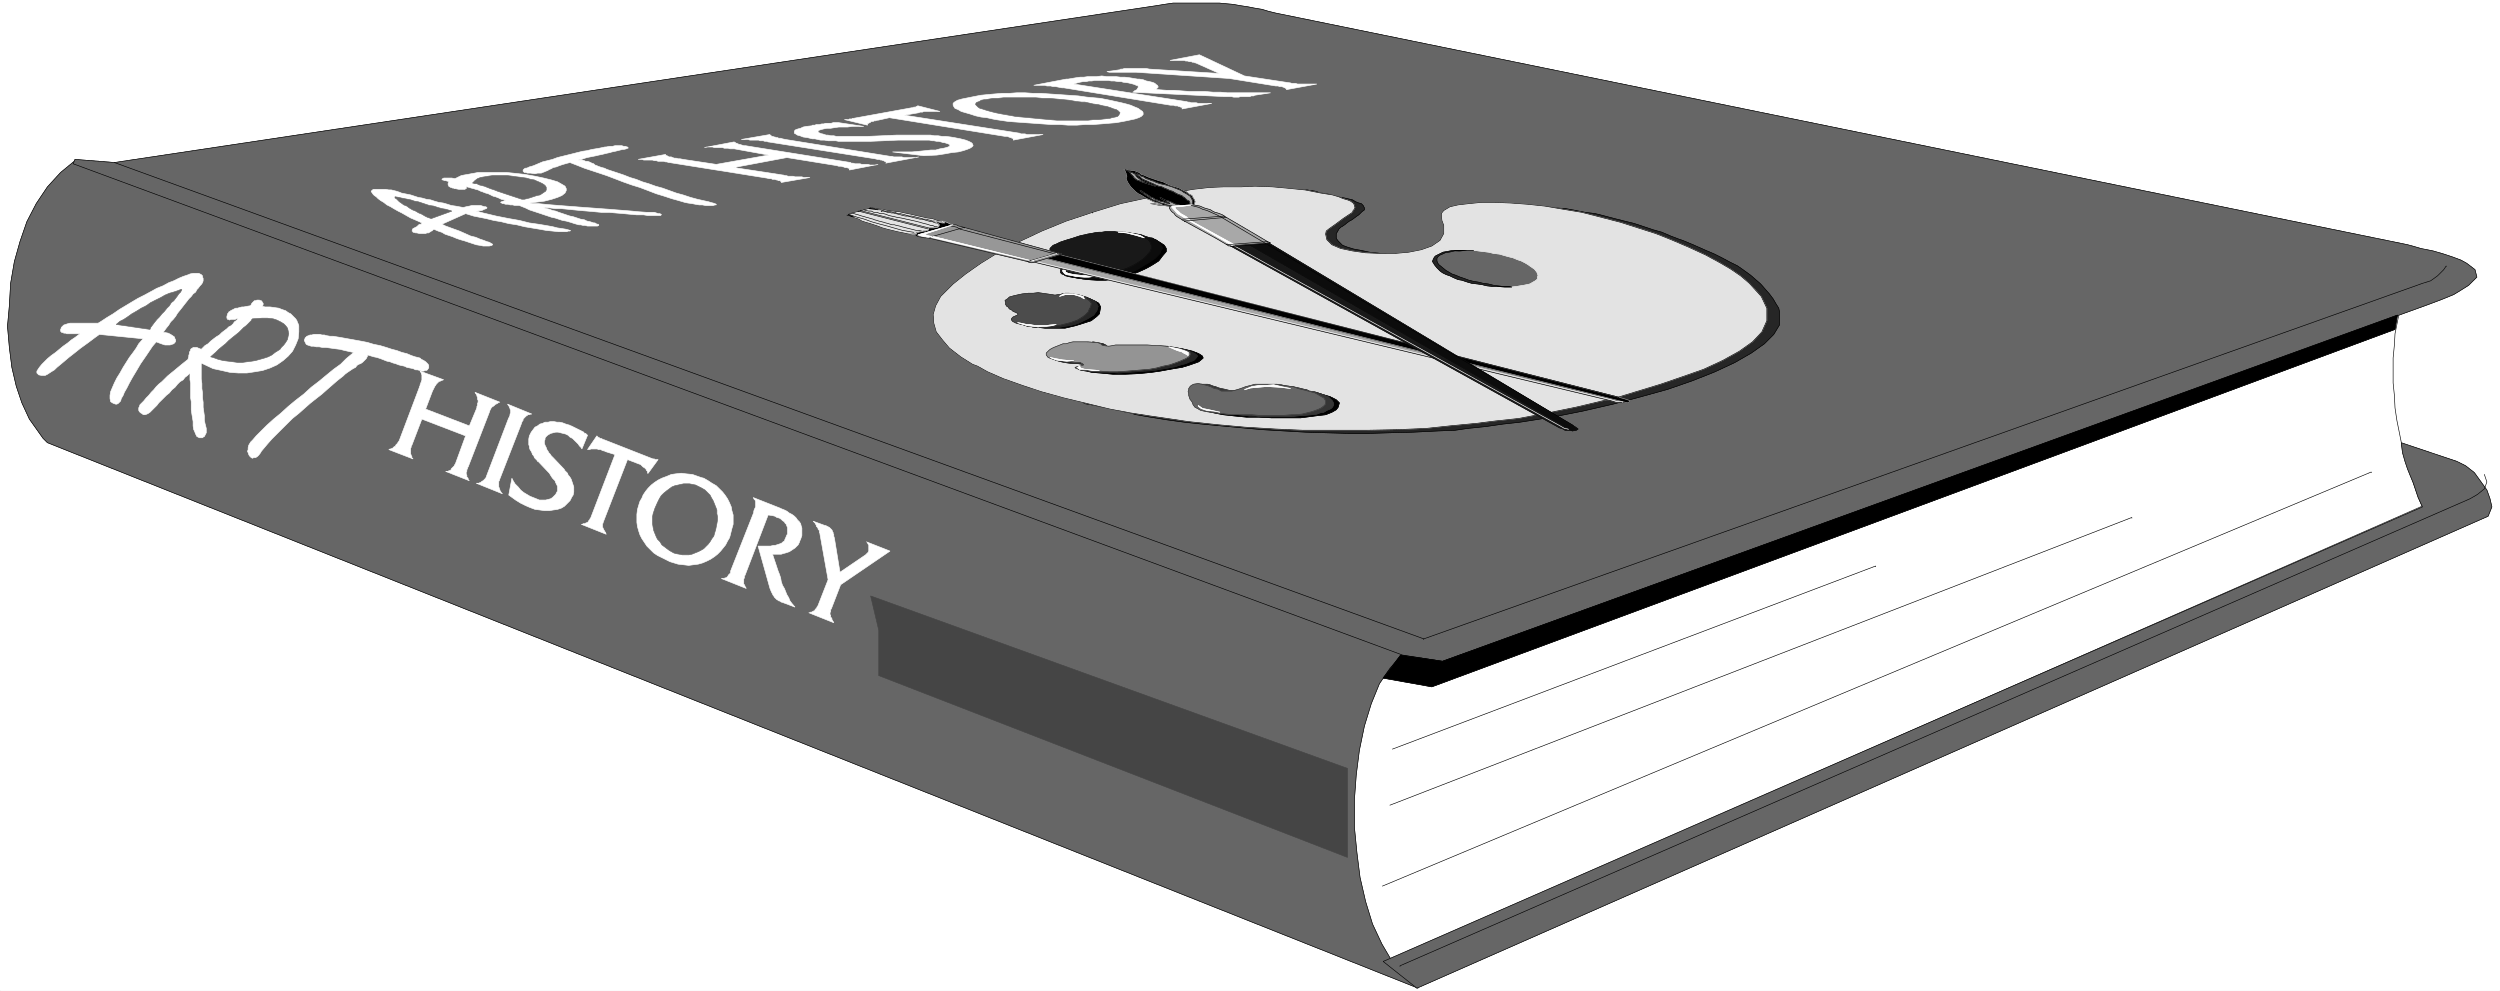 <svg width="3996.021" height="1583.552" viewBox="0 0 2997.016 1187.664" xmlns="http://www.w3.org/2000/svg"><rect x="0" y="0" width="2997.016" height="1187.664" fill="#808080" stroke="none"/><defs><clipPath id="a"><path d="M0 0h2997v1186.523H0Zm0 0"/></clipPath></defs><path style="fill:#fff;fill-opacity:1;fill-rule:nonzero;stroke:none" d="M0 1186.523h2997.016V-1.14H0Zm0 0" transform="translate(0 1.14)"/><g clip-path="url(#a)" transform="translate(0 1.14)"><path style="fill:#fff;fill-opacity:1;fill-rule:evenodd;stroke:#fff;stroke-width:.19;stroke-linecap:square;stroke-linejoin:bevel;stroke-miterlimit:10;stroke-opacity:1" d="M.19.25h766.12V304H.19Zm0 0" transform="matrix(3.91 0 0 -3.91 0 1187.5)"/></g><path style="fill:#fff;fill-opacity:1;fill-rule:evenodd;stroke:#fff;stroke-width:.19;stroke-linecap:square;stroke-linejoin:bevel;stroke-miterlimit:10;stroke-opacity:1" d="m427.9 103.54 307.94 105.77-.38-1.91-1.15-5.73-.19-3.44-.39-4.01v-7.63l.39-3.82.19-3.82.57-3.82.77-3.82.76-3.82.96-3.81 1.34-3.82 1.15-3.63 1.35-3.82 1.34-3.63L422.92 8.27l-74.55 64.91Zm0 0" transform="matrix(3.91 0 0 -3.91 0 1188.64)"/><path style="fill:none;stroke:#000;stroke-width:.19;stroke-linecap:square;stroke-linejoin:bevel;stroke-miterlimit:10;stroke-opacity:1" d="m427.9 103.54 307.94 105.77-.38-1.91-1.15-5.73-.19-3.44-.39-4.01v-7.63l.39-3.82.19-3.82.57-3.82.77-3.82.76-3.82.96-3.81 1.34-3.82 1.15-3.63 1.35-3.82 1.34-3.63L422.92 8.27l-74.55 64.91Zm0 0" transform="matrix(3.91 0 0 -3.91 0 1188.64)"/><path style="fill:#666;fill-opacity:1;fill-rule:evenodd;stroke:#666;stroke-width:.19;stroke-linecap:square;stroke-linejoin:bevel;stroke-miterlimit:10;stroke-opacity:1" d="m22.99 254.74 407.21-151.2-1.92-2.1-2.11-2.29-3.25-4.78-2.49-6.11-2.11-6.87-1.54-7.44-.95-7.45-.58-7.83v-8.21l.77-7.82.96-7.64 1.72-7.45 2.11-6.87 2.87-6.11 3.26-5.54 3.45-4.39 4.41-3.62L14.56 168.26l-1.34 1.33-4.21 5.92-2.3 4.97-1.73 5.15-1.34 5.73-.77 6.11-.57 6.49.57 6.3.39 6.87 1.15 6.68 1.72 6.11 2.11 6.11 2.87 5.54 3.45 5.15 4.03 4.4zm0 0" transform="matrix(3.91 0 0 -3.91 0 1188.64)"/><path style="fill:none;stroke:#000;stroke-width:.19;stroke-linecap:square;stroke-linejoin:bevel;stroke-miterlimit:10;stroke-opacity:1" d="m22.99 254.74 407.21-151.2-1.92-2.1-2.11-2.29-3.25-4.78-2.49-6.11-2.11-6.87-1.54-7.44-.95-7.45-.58-7.83v-8.21l.77-7.82.96-7.64 1.72-7.45 2.11-6.87 2.87-6.11 3.26-5.54 3.45-4.39 4.41-3.62L14.56 168.26l-1.34 1.33-4.21 5.92-2.3 4.97-1.73 5.15-1.34 5.73-.77 6.11-.57 6.49.57 6.3.39 6.87 1.15 6.68 1.72 6.11 2.11 6.11 2.87 5.54 3.45 5.15 4.03 4.4zm0 0" transform="matrix(3.91 0 0 -3.91 0 1188.64)"/><path style="fill:#666;fill-opacity:1;fill-rule:evenodd;stroke:#666;stroke-width:.19;stroke-linecap:square;stroke-linejoin:bevel;stroke-miterlimit:10;stroke-opacity:1" d="m22.99 255.13 12.08-.96 319.63 48.11 2.3.38 2.68.39h14.18l2.11-.2 2.11-.19 2.1-.38 2.5-.38 1.91-.38 2.3-.38 1.92-.58 2.3-.57 347.03-71.02 2.11-.57 1.91-.58 3.84-.76 3.25-.95 2.88-.96 2.49-.95 1.72-.96 2.49-1.91.58-2.29-2.49-2.48-2.11-1.34-2.49-1.52-3.26-1.34-4.02-1.53-302.77-109.58-12.26 1.91L22.42 253.79zm0 0" transform="matrix(3.91 0 0 -3.91 0 1188.64)"/><path style="fill:none;stroke:#000;stroke-width:.19;stroke-linecap:square;stroke-linejoin:bevel;stroke-miterlimit:10;stroke-opacity:1" d="m22.99 255.13 12.08-.96 319.63 48.11 2.3.38 2.68.39h14.18l2.11-.2 2.11-.19 2.1-.38 2.5-.38 1.91-.38 2.3-.38 1.92-.58 2.3-.57 347.03-71.02 2.11-.57 1.91-.58 3.84-.76 3.25-.95 2.88-.96 2.49-.95 1.72-.96 2.49-1.91.58-2.29-2.49-2.48-2.11-1.34-2.49-1.52-3.26-1.34-4.02-1.53-302.77-109.58-12.26 1.91L22.42 253.79zm0 0" transform="matrix(3.91 0 0 -3.91 0 1188.64)"/><path style="fill:#666;fill-opacity:1;fill-rule:evenodd;stroke:#666;stroke-width:.19;stroke-linecap:square;stroke-linejoin:bevel;stroke-miterlimit:10;stroke-opacity:1" d="m434.41 1.02 328.45 144.71 1.15 2.86-.58 2.49-.95 2.67-1.92 2.67-1.92 2.67-2.68 2.1-2.68 1.34-17.06 5.73.39-3.06.76-2.67.77-2.29.77-1.91.95-2.29.77-2.29.77-2.29 1.34-2.87L424.07 9.22Zm0 0" transform="matrix(3.91 0 0 -3.91 0 1188.64)"/><path style="fill:none;stroke:#000;stroke-width:.19;stroke-linecap:square;stroke-linejoin:bevel;stroke-miterlimit:10;stroke-opacity:1" d="m434.41 1.02 328.45 144.71 1.15 2.86-.58 2.49-.95 2.67-1.92 2.67-1.92 2.67-2.68 2.1-2.68 1.34-17.06 5.73.39-3.06.76-2.67.77-2.29.77-1.91.95-2.29.77-2.29.77-2.29 1.34-2.87L424.07 9.22Zm2.11 107.1 306.22 109.01 2.49.77 2.11 1.52 1.91 1.91.77 1.15v-.19" transform="matrix(3.91 0 0 -3.91 0 1188.64)"/><path style="fill:none;stroke:#000;stroke-width:.19;stroke-linecap:square;stroke-linejoin:bevel;stroke-miterlimit:10;stroke-opacity:1" d="m761.71 158.52.77-2.29-.77-2.1-2.11-1.72-2.3-1.33L429.24 7.89V7.7" transform="matrix(3.91 0 0 -3.91 0 1188.64)"/><path style="fill:#000;fill-opacity:1;fill-rule:evenodd;stroke:#000;stroke-width:.19;stroke-linecap:square;stroke-linejoin:bevel;stroke-miterlimit:10;stroke-opacity:1" d="m429.43 103.16 12.84-1.91 292.8 106.15-.76-4.39-295.3-109.59-14.94 2.67zm0 0" transform="matrix(3.91 0 0 -3.91 0 1188.64)"/><path style="fill:none;stroke:#000;stroke-width:.19;stroke-linecap:square;stroke-linejoin:bevel;stroke-miterlimit:10;stroke-opacity:1" d="m429.43 103.16 12.84-1.91 292.8 106.15-.76-4.39-295.3-109.59-14.94 2.67zm-5.56-70.83 303.16 126.96v-.2M426.17 57.14l227.46 88.21v-.19M426.94 74.33l148.13 56.13v-.19m-540 123.9 401.45-146.05v-.19" transform="matrix(3.91 0 0 -3.91 0 1188.64)"/><path style="fill:#454545;fill-opacity:1;fill-rule:evenodd;stroke:#454545;stroke-width:.19;stroke-linecap:square;stroke-linejoin:bevel;stroke-miterlimit:10;stroke-opacity:1" d="M413.14 68.41v-27.3L269.42 96.86v13.93l-2.49 10.5zm0 0" transform="matrix(3.91 0 0 -3.91 0 1188.64)"/><path style="fill:#fff;fill-opacity:1;fill-rule:evenodd;stroke:#fff;stroke-width:.19;stroke-linecap:square;stroke-linejoin:bevel;stroke-miterlimit:10;stroke-opacity:1" d="m391.11 277.65-14.18 2.29-28.56 1.91h-8.24l-.76.19 4.02.58.19.19h.58l.57.19h6.71l.96-.19 21.46-1.34-7.28 3.25h-.19l-.39.19h-.38l-.38.19h-.58l-.57.19h-.58l-.38.19h-4.41l9.01 1.72 13.8-6.49 13.79-2.1h.19l.58-.19h1.15l.57-.19h5.94l-9.39-1.72h.2v.19h-.2v.19h-.19l-.19.19h-.19l-.19.19h-.19l-.39.19h-.76l-.39.19zm-32.2-5.91-32.76 5.34h-.58l-1.92.38h-.76l-.77.19h-1.15l-.57.19h-3.45l9.96 1.91h.58l1.15.19 1.15.2 1.34.19h1.15l1.34.19h2.68l1.53.19 1.35-.19h2.87l1.53-.19h1.34l1.54-.19 2.3-.39h.57l1.15-.19.96-.38.96-.19.76-.19.58-.19.38-.19.39-.38.38-.2v-.19l.19-.19v-.19l-.38-.38-.19-.19-.58-.19h1.15l2.49-.19h2.49l2.3-.19 2.49-.19h4.79l2.3-.2h2.3l2.11-.19h13.22l-4.98-.76-.19-.19h-.77l-.38-.19h-2.87l-.58-.19h-1.53l-.77.19h-2.49l-27.79 1.33h.2l.38.39.38.19.39.19.19.38.19.19v.57l-.19.19h-.39l-.38.2-.57.19-1.54.38-1.53.19-.57.19h-.96l-1.15.19h-.96l-.96.19h-4.02l-.96-.19h-.96l-.77-.19h-.95l-.96-.19-.77-.19-1.15-.38 34.3-5.35h.19l.58-.19h.38l.58-.19h1.53l.58-.19h4.21l-9.2-1.72.19.19v.19h-.19v.19h-.38l-.38.19h-.2l-.38.19h-.77l-.38.2zm-53.65-4.4-.96.19-1.72.39-1.73.19-1.72.38-1.73.57-1.34.38-1.34.39-.96.57-.96.38-.38.57-.19.39v.57l.38.38.96.57 1.34.38 2.88.58.95.19 1.92.38 1.92.19 2.1.19 2.3.19h2.3l2.49.19h2.49l2.69-.19h2.49l2.68-.19 2.88-.19 2.68-.19 2.87-.19 2.69-.38 4.21-.38.96-.2 1.92-.38 1.72-.38 1.73-.38 1.53-.38 1.34-.38 1.34-.58.96-.38.77-.57.57-.38.19-.39v-.57l-.57-.57-.77-.38-1.15-.39-2.68-.57-.96-.19-2.11-.38-2.3-.19-2.3-.19-2.49-.19h-2.49l-2.49-.19h-2.68l-2.49.19h-2.69l-2.68.19-2.68.19-2.69.19-2.68.19-2.49.19zm2.87-5.15-35.45 5.73-3.45-.77h-.38l-.38-.19h-.39l-.38-.19h-.57l-.2-.19-.19-.19h-.19l-.19-.19h-.38v-.57l-7.09 1.71h1.34l.19.19h.76l.2.2h.38l17.82 3.24h.38l.2.19h.57l.19.19h.19l.2.19h.19l6.7-1.71h-4.98l-.38-.2h-.77l-.38-.19-4.41-.76 35.45-5.54.19-.19h1.34l.58-.19h4.98l-9.2-1.72.2.19-.2.2v.19h-.38l-.19.19h-.38l-.2.19h-.19l-.38.19zm-58.25-.76h-.77l-1.53.38-1.34.19-.96.38-.77.19-.57.38-.38.19v.58l.19.38.38.19.58.19.76.19.77.38.96.19 1.72.19.19.2h.77l.38.19h.96l.77.19h.57l.58.19h1.72l.58.19h1.72l7.67-1.15h-3.65l-1.34-.19h-2.68l-1.34-.19-1.15-.19h-1.15l-.96-.19-.76-.19-.58-.19-.38-.19v-.38l.19-.2.96-.38h.19l.57-.19.58-.19h.57l.77-.19h.96l.76-.19h9.78l8.62.38h10.54l1.15-.19h1.15l1.15-.19h1.15l1.53-.19 1.15-.19 1.92-.38 1.53-.39.96-.38.77-.38.38-.38.19-.57-.38-.39-.58-.38-.96-.38-1.15-.38-1.53-.38-1.92-.19-2.1-.39-2.49-.38-4.03-.19-9.58 1.15h5.94l2.11.19 1.91.19 1.73.19h1.53l1.34.38 1.15.19.77.19.58.19.38.19.19.39-.19.19-.38.19-1.15.38h-.39l-.57.19-.77.19h-.57l-.96.19h-.58l-.76.19h-9.58l-8.63-.38h-9.58l-.96.19h-2.3l-1.15.19h-1.15zm18.39-6.11-32.57 5.15h-.19l-.39.19h-.57l-.58.19h-.95l-.39.19h-2.68l-.57.19h-2.11l8.81 1.53v-.19h.19v-.19h.2l.19-.19h.38l.19-.19h.38l.39-.19h.38l.38-.19h.58l.57-.19.96-.2 32-5.15h.58l.57-.19h2.49l.58-.19h3.83l.77.19-10.16-1.91h.19v.38h-.19v.19h-.38l-.19.19h-.19l-.39.19H270l-.38.2h-.58zm-33.15-5.92-29.89 4.77h-.19l-.58.19h-.38l-.57.19h-1.73l-.57.19h-.58l-.57.19h-2.69l-.57.2h-1.15l8.43 1.52v-.19l.19-.19h.19l.39-.19.19-.19h.77l.38-.19.57-.19h.58l.57-.19h.58l.96-.19 10.15-1.53 16.1 2.86-10.54 1.91h-1.34l-.58.19h-1.15l-.57.19h-2.49l-.58.19h-1.72l-.77-.19 9.01 1.72h.19l.19-.19h.19v-.19h.39l.19-.19h.19l.19-.19h.38l.58-.19.57-.19h.58l1.15-.2 31.04-4.96.19-.19h.58l.57-.19h1.54l.57-.19h1.92l.57-.19h1.73l.76.19-8.81-1.72v.38l-.19.19h-.19l-.39.19h-.57l-.39.19h-.19l-.57.2h-.77l-.57.19-15.33 2.48-16.29-3.06 14.94-2.29h.2l.57-.19h.38l.58-.19h1.53l.58-.19h2.1l.58-.19h1.92l-8.82-1.53v.19l-.19.19-.19.19h-.58l-.19.2H238l-.39.19h-.76l-.38.19h-.58zm0 0" transform="matrix(3.91 0 0 -3.91 0 1188.64)"/><path style="fill:#666;fill-opacity:1;fill-rule:evenodd;stroke:#666;stroke-width:.19;stroke-linecap:square;stroke-linejoin:bevel;stroke-miterlimit:10;stroke-opacity:1" d="m310.43 268.49.96-.19 2.11-.19 2.11-.19 1.91-.19 2.11-.2 2.11-.19 2.3-.19h9.58l1.72.19h1.54l1.53.19 1.92.2.57.19.96.19.77.19.38.38.19.38.19.38-.19.19-.38.39-.58.38-.76.19-.96.38-1.15.38-1.15.19-1.53.39-1.54.19-2.49.57h-.96l-1.72.19-2.11.38-1.92.19-2.1.19-2.11.2h-2.11l-2.11.19h-9.77l-1.72-.19h-1.54l-2.3-.39h-.38l-.96-.19-.57-.38-.58-.19-.38-.19-.19-.38v-.19l.38-.39.38-.38.58-.38.76-.19 1.15-.38 1.35-.38 1.53-.39 1.91-.38zm0 0" transform="matrix(3.91 0 0 -3.91 0 1188.64)"/><path style="fill:#fff;fill-opacity:1;fill-rule:evenodd;stroke:#fff;stroke-width:.19;stroke-linecap:square;stroke-linejoin:bevel;stroke-miterlimit:10;stroke-opacity:1" d="m174.76 254.17-.76-.19-1.35-.38-1.15-.38-.95-.39-.96-.19-.58-.38-.57-.19-.58-.38-.57-.19-.38-.19-.58-.19-.38-.19h-1.15l-.77-.2-1.34.2h-.96l-.57.19h-.39l-.38.38v.38l.38.38.39.19h.38l.38.19.39.19.76.2.58.19 1.34.57 1.34.57 1.53.38 1.54.39 1.53.57 1.53.38 1.54.38 1.53.38 1.53.39 1.53.38 1.35.19 1.53.38 2.3.38 1.72.38h.39l.95.19h.96l.77.2h2.11l.57-.2h.58l.38-.19h.19l.19-.19v-.19h-.19l-.38-.19-.77-.19h-.38l-.77-.19-.76-.19-.77-.19-.96-.19-.57-.19-.96-.2-.77-.19-.77-.19-.95-.19-.77-.19-.96-.19-.96-.19-.95-.19-1.15-.38-1.54-.39h1.34l.58-.19.38-.19h.58l.57-.19.39-.19.38-.19.57-.19.39-.38.57-.19.39-.19.57-.2.57-.19.77-.19.77-.38 1.72-.57 1.73-.57 1.72-.58 1.92-.76 1.91-.57 1.92-.77 1.92-.57 2.1-.76 2.11-.58 2.11-.76 2.11-.76 2.11-.58 2.3-.76 2.1-.57 3.45-.77.58-.19.76-.19.58-.19.38-.19v-.19h-.38l-.58-.19h-2.3l-.95.19h-.96l-1.15.19-.96.19-1.34.19-.96.19-1.92.57-2.1.58-2.3.76-2.49.76-2.49.96-2.5.95-2.49.77-2.68.95-2.49.96-2.49.95-2.3.77-2.3.76-2.3.76-1.92.77zm-8.05-13.75.2-.19.76-.19.77-.19.96-.38.95-.19.96-.38 1.15-.38 1.15-.39 1.15-.38.96-.19 1.15-.38 1.15-.38 1.15-.19.77-.39.95-.19 1.15-.38h.39l.57-.38h.39l.19-.19v-.19l-.39-.19h-3.06l-.77.19h-.57l-.77.19h-.58l-1.34.38-1.15.38-1.34.38-1.15.2-1.15.38-1.15.38-.96.19-1.14.38-1.15.38-1.15.39-1.15.38-1.15.38-1.15.38-1.15.57-1.92.77h-1.34l-.77.19h-.76l-.58.19h-.77l-.57.19h-.38l-.2.19h-.19l-.19.19.19.19h.19l.39.19.76.19-.38.2-.96.19-.76.38-.96.38-.77.19-.76.38-.77.38-.77.2-.96.38-.57.19-.77.38-.76.19-.58.19-.76.19-.58.19-.77.19h-.19v-.57h-.19l-.19-.19h-1.92l-.96.19h-.38l-.19.19h-.38l-.39.19h-.19l-.19.19h-.19l-.19.2v.19l-.19.19v.57l.19.19v.38h-.39l-.57.19h-.38l-.39.2h-.19l-.19.19.19.19h.19l.19.19h2.49l.96-.19.39.19.76.38.77.38.96.19 1.15.19.96.19 1.14.2.96.19h8.63l1.91-.19 3.64-.39 3.26-.57 2.68-.57 2.3-.57 1.92-.58 1.34-.76.96-.57.38-.77v-.57l-.38-.76-.96-.77-1.34-.57-1.73-.57-2.29-.58-4.41-.57.76-.19h1.73l1.92-.19 2.1-.19 2.3-.19 2.49-.19 2.49-.19 2.5-.2 2.68-.19 2.49-.19 2.68-.19 2.3-.19 2.49-.19 2.3-.19 1.92-.19 2.68-.19h2.3l.58-.19.57-.19h.58l.19-.2h.19v-.19l-.19-.19h-4.03l-1.15.19h-2.1l-2.11.19-2.11.2-2.3.19-2.11.19h-2.3l-2.1.19-2.11.19-2.3.19-1.92.19-1.91.19-1.92.19h-1.73l-1.53.19zm-33.72-6.68-.19-.19-.2-.19-.19-.19h-.19l-.19-.19-.38-.19-.2-.19h-.57l-.38-.19h-1.92l-.77.19h-.38l-.57.19h-.2l-.19.38h-.19l.19.19v.38l.19.19.39.19.38.2.38.19.39.38.19.19.38.19h.39l.19.38-.77.38-1.34.58-1.34.57-1.34.76-1.35.77-1.14.57-1.35.76-.95.58-1.15.57-.96.76-.96.57-.77.58-.57.57-.58.38-.38.38-.38.58-.19.19v.19l.19.19.19.19.38.19h3.64l.96-.19h.77l.76-.19.77-.19 1.15-.38.38-.19.96-.2.96-.19.96-.19 2.3-.76 1.15-.19 1.34-.38 1.34-.19 1.15-.39 1.34-.38 1.34-.19 1.34-.38 1.15-.38 1.34-.19 2.11-.39h.39l.76.2.96.19.77.19h2.68l.57-.19.58-.19h.38l.39-.2v-.19l-.2-.19-.57-.19-.77-.38-1.72-.19 2.11-.57 4.02-.96 3.83-.76 3.26-.57 3.07-.77 2.68-.38 2.3-.38 2.11-.38 1.53-.39 1.34-.19 1.15-.19.77-.19.57-.19h.19l-.19-.19h-.57l-.39-.19h-2.68l-1.72.19-1.92.19-2.11.38-2.3.38-2.3.39-2.3.57-2.49.38-2.3.57-2.3.39-2.3.57-1.91.38-1.92.38-2.49.77-7.28-3.25 1.15-.57 2.11-.77 2.1-.76 1.73-.76 1.72-.77 1.54-.38 1.34-.57 1.15-.38.96-.39.76-.19.58-.38.38-.19v-.19l-.19-.19-.77-.19h-1.91l-.96.19-1.15.19-1.15.38-1.15.38-1.15.39-1.34.38-1.15.38-1.34.57-1.15.38-1.15.39-.96.57-1.15.38zm0 0" transform="matrix(3.91 0 0 -3.91 0 1188.64)"/><path style="fill:#666;fill-opacity:1;fill-rule:evenodd;stroke:#666;stroke-width:.19;stroke-linecap:square;stroke-linejoin:bevel;stroke-miterlimit:10;stroke-opacity:1" d="M160.01 242.91h.76l1.54.38 2.3.76.95.19.58.38.57.39.58.38.19.38v.76l-.19.39-.38.38-.58.38-.77.38-1.34.57-.38.2-1.15.19-1.34.38-1.34.19-1.54.19-1.34.19-1.53.19H151l-1.34-.19-1.15-.19-1.15-.19-.96-.38-.77-.58-.76-.76h.19l.57-.19h.58l.77-.38.76-.19.77-.19.96-.39.96-.38 1.15-.38.95-.38 1.15-.38 1.15-.39 1.15-.38 2.3-.76zm-27.79-5.92 6.32 2.29-.57.19-1.34.38-1.15.19-1.34.38-1.15.39-1.34.19-1.15.38-2.3.76-1.15.19-1.15.39-1.92.38-.96.19-.76.19-1.15.19v-.38l.38-.19.96-.96.57-.38.77-.57.96-.38.76-.58.96-.57.96-.38.96-.57.96-.39.95-.57.77-.38zm0 0" transform="matrix(3.91 0 0 -3.91 0 1188.64)"/><path style="fill:#fff;fill-opacity:1;fill-rule:evenodd;stroke:#fff;stroke-width:.19;stroke-linecap:square;stroke-linejoin:bevel;stroke-miterlimit:10;stroke-opacity:1" d="m108.46 195.94-.96.19-1.72.38-1.54.39-1.53.19-1.34.19-1.34.19h-1.15l-.96.19h-.96l-.76.19h-.77l-.58.19-.57.19-.38.19-.2.38-.38.77v.19l.19.38v.19l.39.38.19.19.57.2.39.19h.57l.58.19h1.91l.58-.19h.76l.58-.19 1.15-.2h.96l2.3-.38 2.1-.38 2.11-.38 2.11-.38 1.92-.38 1.91-.58 1.92-.38 1.91-.57 1.73-.57 1.53-.39 1.53-.57 1.54-.38 1.34-.57 1.15-.39 1.53-.38.39-.38.76-.38.58-.38.38-.38.38-.39.19-.38v-.76l-.19-.19-.19-.38-.38-.2h-.39l-.38-.19h-.57l-.58.19-.76.2h-.58l-.77.38-.95.19-.96.19-.77.38-.96.19-.76.19-.96.38-.77.2-.96.38-.95.19-1.92.76-1.15.38-.96.19-1.91.58v-.38l-.2-.39-.19-.38-.38-.38-.38-.38-.39-.38-.57-.39-.58-.19-.57-.38-.39-.57-.76-.38-.58-.38-.57-.39-.58-.38-.76-.57-.58-.57-1.72-1.34-1.54-1.34-1.53-1.33-1.72-1.53-1.73-1.34-1.91-1.52-1.73-1.53-1.72-1.53-1.92-1.53-1.53-1.52-1.73-1.72-3.06-3.06-1.34-1.52-1.92-2.29-.19-.39-.58-.76-.38-.38-.58-.38h-.57l-.38-.19-.39.19-.57.57-.19.38-.19.57-.2.39.2.57v.57l.19.76.57.96.58.57 1.15 1.34 1.53 1.53 1.72 1.71 2.11 1.91 2.11 1.72 2.3 2.1 2.3 1.91 2.49 1.91 2.3 2.1 2.49 1.91 2.3 1.91 2.11 1.72 2.11 1.52 1.72 1.72zm-50.21-6.3-.76-.76-.77-.58-.57-.76-.96-.57-.77-.77-.77-.95-.95-.76-.77-.96-.96-.76-.76-.77-.77-.76-.77-.76-.57-.77-.58-.57-1.15-1.15-.38-.38-.57-.38-.39-.19-.57-.19h-.39l-.38.19-.19.19-.38.19-.2.19-.19.19-.19.39v.76l.19.38.19.57.39.39.76.76.77.95.77.77.76.95.77.77.77.95.76.76.96.77.96.95.77.77 1.15.95.95.76 1.15.96 1.15.95 1.92 1.53v.19l.19.57v.39l.19.57v.38l.19.38.2.19v.39l.19.19.38.19.19.19h1.15l.39-.19.95-.38.39.38.76.76.96.57.77.77.96.76.76.57.96.58.77.76.76.57.77.58.57.57.77.38.58.57.38.58.57.38.58.57h-.58l-.38-.19h-1.34l-.38-.19-.2.19h-.38v.19l-.19.19v.57l.19.58v.19l.19.19.19.19v.19l.39.19.19.19.38.19.39.19.38.2.38.19h.58l.57.19.77.19h.57l.96.19 1.15.19.19.38.19.38.2.19.38.39.19.19h.38l.39.19h.76l.39-.19h.19l.19-.19.19-.39.19-.19v-.38l-.19-.57.77-.19h1.53l1.34-.19 1.34-.19.96-.39 1.15-.38.77-.57.77-.38.57-.57.38-.39.58-.57.38-.57.19-.57.2-.39.19-.57v-1.91l-.19-2.1-.77-1.91-.96-1.91-1.34-1.52-1.53-1.34-1.92-1.34-2.11-.95-2.3-.77-2.3-.38-2.49-.38H73.2l-2.68.19-2.49.57-2.69.58-3.64 1.72v-4.97l.19-1.33v-1.53l.2-1.34V182l.19-1.33v-1.53l.19-1.34.19-1.33v-1.34l.19-.95.39-1.53v-1.34l-.2-.38-.19-.38-.19-.38-.38-.19-.19-.19h-.96l-.38.19-.39.19-.19.38-.19.38-.38.96-.2.38-.19 1.14v1.34l-.19 1.14-.19 1.15-.19 1.34v2.48l-.19 1.14v4.59l-.2.95zm-33.72 12.03H20.5l-.38.19h-.57l-.2.19h-.38l-.38.38v.58l.19.38v.19l.38.38.39.38.57.19.58.19.76.19h8.63l.95.58 1.73 1.14 1.91 1.15 1.92 1.33 1.92 1.15 1.91 1.15 1.92 1.14 1.92.96 2.1 1.14 1.73.96 1.91.76 1.73.95 1.53.58 1.53.76 1.35.57 1.72.58.38.19.96.19h1.73l.76-.38.39-.39v-.38l.19-.38v-.76l-.19-.58-.39-.57-.38-.38-.57-.76-.39-.39-.38-.76-.77-.57-.57-.77-.77-.76-.57-.76-.77-.96-.58-.76-.76-.96-.77-.95-.57-.96-.77-.95-.77-.76-.57-.96-.77-.95-.96-1.34h.58l.96-.19.76-.38.58-.38.57-.39.19-.57.2-.38v-.38l-.2-.38-.38-.39-.57-.19-.58-.19h-1.53l-1.15.38-1.53.58-1.15-1.34-1.92-2.86-1.72-2.49-1.35-2.29-1.15-1.91-.95-1.71-.77-1.53-.77-1.34-.38-.95-.57-.96-.2-.76-.76-.76-.39-.19h-.38l-.57.19-.39.19-.57.38-.19.95v.96l.19 1.14.57 1.34.58 1.34.76 1.52.96 1.53.96 1.72.96 1.53.96 1.52 1.15 1.53.95 1.34.77 1.33 1.34 1.53-13.41 1.34-1.34-.96-2.3-1.72-2.11-1.52-1.92-1.53-1.72-1.34-1.34-1.14-1.15-.96-1.15-.95-.77-.76-.96-.58-.57-.38-.58-.38-.76-.38h-.96l-.96.19-.57.57v.57l.38.58.38.57.77.95.77.77.95.95 1.15.96 1.34.95 1.15.96 1.15.95 1.35.95 1.15.96 1.14.76zm226.31-83.24 3.06 7.83-2.49 13.93v.19l-.19.39v.57l-.38.38v.19l-.19.38-.2.19-.19.2v.38l-.19.19-.19.38-.19.19-.39.38 3.64-1.33h.2l.38-.19.38-.2.39-.19.19-.19.19-.19.19-.19.19-.19.19-.38v-.19l.2-.19v-.39l.19-.19v-.57l.19-.57 1.72-10.5 7.86 5.34.19.19.19.2.2.19.19.19.19.38v1.91l-.19.19-.19.38v.19l-.39.19 7.28-2.86-15.13-10.31-2.88-7.45-.19-.19v-.57l-.19-.38v-.57l.19-.2v-.57l.19-.19.19-.19v-.38l.19-.19v-.19l.2-.19.19-.39-7.67 3.06h.39l.19.19h.38l.19.19h.19l.2.19h.19l.19.19v.19l.19.19.19.19.19.2v.19l.2.19zm-26.83 10.5 7.09 17.95v.38l.19.57.19.38.19.38v1.72l-.19.38-.19.19-.19.2v.19l-.19.19 8.24-3.25.38-.19.96-.38.77-.38.76-.58.77-.38.77-.57.57-.57.38-.58.58-.57.38-.57.19-.76.19-.58v-2.29l-.38-1.14-.19-.39-.19-.57-.38-.76-.58-.57-.38-.39-.58-.38-.57-.38-.58-.38-.57-.19-.58-.19-.76-.19-.58-.2h-2.68l.19-.57.38-1.14.39-1.15.38-1.15.38-1.14.39-.96.38-1.14.19-1.15.38-1.14.58-.96.38-.95.39-.96.57-.95.38-.95.58-.77.96-1.14-4.03 1.52h-.19l-.19.19-.38.2h-.2l-.19.19-.38.19-.38.38-.2.19-.19.19-.19.38-.19.19-.19.39-.19.38-.19.38-.39.95-3.64 12.99h3.83l.77.19h.57l.58.19.57.19.58.19.38.19.39.38.38.19.19.58.19.38.39.95.19.19v2.1l-.19.39-.2.57-.38.38-.19.38-.58.38-.38.39-.57.38-.77.19-.58.38-.76.19-1.34.19-7.09-18.52-.19-.19v-.57l-.2-.38v-1.53l.2-.19v-.19l.19-.19v-.19l.19-.19.19-.39-7.66 3.06h.95l.19.19h.39l.57.57v.19l.19.19.2.19.19.2.19.19zm-27.98 20.81.19.57.58.96.38.95.77 1.15.77.95.95.96.96.76 1.15.76 1.15.58 1.53.57 1.35.57 1.34.19 1.72.19 1.53-.19 1.92-.19 2.68-.95.77-.19 1.34-.77 1.15-.76 1.34-.77 1.92-1.9.76-.96.77-1.14.58-1.15.57-1.34.19-1.14.39-1.34v-2.86l-.39-1.34-.57-2.29-.19-.57-.58-.96-.57-1.14-.77-.96-.77-.95-.95-.96-.96-.76-1.15-.76-1.15-.58-1.34-.57-1.34-.38-1.54-.19-1.34-.19-1.53.19-1.73.19-2.49.76-.76.38-1.54.77-1.53.76-1.15.77-1.15 1.14-.96.96-.76 1.14-.77 1.15-.58 1.14-.38 1.15-.38 1.33-.19 1.34v2.48l.19 1.53zm-14.94-4.58 7.47 19.47-3.07.96-.19.19h-.38l-.39.19-.38.19h-.76l-.2.19h-2.1l-.2-.19h-.76l2.87 4.2.19-.19v-.19h.2l.19-.19h.19l.19-.2h.38l.19-.19h.2v-.19h.38l14.56-5.72h.19l.2-.2h.57l.19-.19h.96l-3.06-4.2h-.2v.58l-.19.19-.19.19v.19l-.57.57-.39.19-.19.19-.19.19-.19.2-.19.19-.58.19-3.45 1.33-7.47-19.28v-.19l-.19-.19v-1.15l.19-.19v-.19l.19-.19v-.19l.19-.19v-.19l.19-.19.19-.19v-.19l.2-.39-7.67 3.06h.38l.2.19h.57l.19.19h.19l.2.19h.19l.38.38v.19l.19.19.19.2v.19zm-18.78 25.2.19.38.38.76.58.77.57.76.77.38.76.58.77.19.77.38h.96l.76.19h.96l.96-.19h.76l.96-.19.96-.38 1.34-.39.19-.19h.2l.38-.19.76-.38.39-.19.38-.19.38-.19.39-.19.38-.19.38-.2.39-.19.19-.38h.38l.19-.19.39-.38-1.73-4.2-.19.38-.57.57-.39.58-.57.57-.58.57-.57.57-.77.39-.57.57-.77.38-.77.19-.76.19-.77.19h-.77l-.76-.19-.77-.19-.96-.57-.19-.19-.38-.38-.19-.39v-.38l-.19-.38v-.76l.19-.58.19-.38.19-.38.19-.57.39-.57.19-.39.38-.38.38-.57.58-.57 3.45-3.63v-.19l.38-.38.19-.19.39-.39.19-.57.38-.38.38-.57.2-.39.19-.57.19-.57.19-.57.19-.58v-1.52l-.19-.96-.38-.57-.58-1.15-.76-.76-.96-.96-.96-.57-1.15-.38-1.34-.19-1.15-.19h-1.53l-1.35.19-1.53.19-1.53.57-1.34.58-1.54.76-1.53.95-2.11 1.53.96 5.16.38-.77.58-.95.96-.96.76-.95.96-.77.96-.57.96-.57.96-.38.95-.38.96-.39h1.92l.77.19.76.2.58.38.76.76.19.19.2.38.19.39.19.19v1.52l-.19.39-.19.38-.2.38-.19.57-.38.38-.38.39-.39.57-.57.95-3.45 3.63h-.19l-.19.38-.39.38-.38.39-.19.57-.39.38-.19.57-.19.39-.38.57-.19.57v.38l-.2.58v1.71zm-13.03-12.03 6.7 17.56.19.2v.19l.2.38v.38l.19.38v.96l-.19.19v.19l-.2.38v.19l-.19.19-.38.58 7.47-3.06h-.38l-.38-.19h-.58v-.19l-.38-.19-.19-.19-.2-.19-.19-.2-.19-.19-.19-.19v-.38l-.19-.19-.19-.38-.19-.57-6.71-17.19v-.19l-.19-.19v-1.72l.19-.38v-.19l.19-.38v-.19l.19-.19.19-.39.19-.19.2-.19-8.05 3.25h.76l.39.19h.19l.19.19.19.19.39.19.19.19.19.19.19.2.19.19.19.38zm0 0" transform="matrix(3.91 0 0 -3.91 0 1188.64)"/><path style="fill:#fff;fill-opacity:1;fill-rule:evenodd;stroke:#fff;stroke-width:.19;stroke-linecap:square;stroke-linejoin:bevel;stroke-miterlimit:10;stroke-opacity:1" d="m122.45 169.02 6.13 16.23v.19l.19.19v.38l.19.19v.39l.2.19v.38l.19.19v1.72l-.19.38v.19l-.39.57 7.28-2.67h-.19l-.38-.19h-.19l-.19-.19h-.2l-.38-.19-.57-.57-.2-.2-.19-.38-.19-.19-.19-.38-.19-.38-.19-.38-.2-.39-2.1-5.53 13.41-5.16 2.3 5.54v.38l.19.38v.58l.19.38v.57l-.19.38v.58l-.19.38v.19l-.19.38-.19.19-.2.38 7.67-3.05h-.38l-.19-.19-.2-.19h-.19l-.19-.19h-.19l-.19-.2-.19-.19-.2-.19-.38-.19-.38-.38-.19-.38-.2-.38-.19-.58-6.51-16.8-.19-.19v-.38l-.2-.19v-.57l-.19-.19v-.77l.19-.19v-.57l.2-.19.19-.19v-.39l.38-.38-7.28 2.87h.77l.19.19h.19l.38.19.19.19v.19l.19.19.2.19.57.57v.2l.19.19.19.38 3.07 8.4-13.41 5.15-3.07-8.02-.19-.19v-.38l-.19-.38v-1.72l.19-.38v-.19l.19-.19v-.38l.38-.39-7.47 2.87h.19l.19.19h.39l.19.19h.19l.38.38.2.19h.38v.38l.19.2.38.38.2.38.19.19zm0 0" transform="matrix(3.91 0 0 -3.91 0 1188.64)"/><path style="fill:#666;fill-opacity:1;fill-rule:evenodd;stroke:#666;stroke-width:.19;stroke-linecap:square;stroke-linejoin:bevel;stroke-miterlimit:10;stroke-opacity:1" d="m64.58 194.6.76-.19 1.54-.57 1.53-.38 1.53-.19 1.54-.19 1.34-.19h1.53l1.34.19 1.53.19 1.15.19 1.35.38 1.34.38 1.15.38 1.15.58.95.76 1.54.96.38.57.77.76.57.77.58.95.19.95.19.77-.19.95-.19.77-.58.76-.57.57-.96.58-1.15.57-1.15.38-1.72.19h-1.73l-2.87-.19-.2-.19-.19-.38-.38-.38-.57-.58-.58-.57-.77-.57-.76-.77-.77-.76-.96-.76-.96-.77-1.15-.95-.95-.96-.96-.76-1.15-.95-.96-.96zm-28.94 9.93 10.35-1.52.19.57.58.76.57.77.77.95.76.76.77.96.77.76.76.96.77.76.58.95.76.58.58.76.57.76.38.58.58.57.38.76h-.38l-.96-.38-1.15-.38-1.34-.38-1.34-.57-1.34-.77-1.54-.76-1.53-.77-1.34-.95-1.53-.76-1.54-.96-1.34-.76-1.34-.96-1.15-.76-1.15-.57zm165.18-56.32-.19-.57-.38-1.15-.19-.95v-2.1l.19-1.15.19-.95.38-.96.39-.95.38-.76.77-.77.57-.95.77-.57.76-.58.77-.57 1.34-.76.58-.19 1.15-.2.95-.19h1.92l.96.19.96.39.96.38.76.38.96.57.57.58.77.76.58.76.57.96.58.76.38 1.34.19.57.19.95.19.96.2 1.14v.96l-.2.95v1.15l-.38.95-.38.96-.39.95-.57.96-.38.76-.77.76-.77.77-.96.57-1.53.76-.38.2-1.92.38h-1.72l-.96-.19-.77-.19-.96-.2-.95-.38-1.54-1.14-.95-.77-.77-.76-.58-.95-.57-1.15zm0 0" transform="matrix(3.91 0 0 -3.91 0 1188.64)"/><path style="fill:#979797;fill-opacity:1;fill-rule:evenodd;stroke:#979797;stroke-width:.19;stroke-linecap:square;stroke-linejoin:bevel;stroke-miterlimit:10;stroke-opacity:1" d="m446.49 177.23 12.84 3.63 9.58-2.29-12.84-3.63zm0 0" transform="matrix(3.91 0 0 -3.91 0 1188.64)"/><path style="fill:none;stroke:#000;stroke-width:.19;stroke-linecap:square;stroke-linejoin:bevel;stroke-miterlimit:10;stroke-opacity:1" d="m446.49 177.23 12.84 3.63 9.58-2.29-12.84-3.63zm0 0" transform="matrix(3.91 0 0 -3.91 0 1188.64)"/><path style="fill:#262626;fill-opacity:1;fill-rule:evenodd;stroke:#262626;stroke-width:.19;stroke-linecap:square;stroke-linejoin:bevel;stroke-miterlimit:10;stroke-opacity:1" d="M425.02 226.3h-1.72l-3.45.38-2.68.57-2.11.38-1.92.58-1.53.57-.77.76-.57.58-.58.76v1.53l.39.57.38.76.58.58.95.57.96.76.77.57.76.39.77.57.77.57.57.38.96.96.77.57v.57l-.19.39-.2.38-.57.57-.77.19-.96.38-.95.58-2.49.57-1.15.19-1.35.38-1.53.38-1.53.38-1.73.2-1.72.57-1.34.19-1.15.19h-1.34l-1.34.19h-1.54l15.33-4.2-12.26-13.17 22.99-3.63zm0 0" transform="matrix(3.91 0 0 -3.91 0 1188.64)"/><path style="fill:none;stroke:#000;stroke-width:.19;stroke-linecap:square;stroke-linejoin:bevel;stroke-miterlimit:10;stroke-opacity:1" d="M425.02 226.3h-1.72l-3.45.38-2.68.57-2.11.38-1.92.58-1.53.57-.77.76-.57.58-.58.76v1.53l.39.57.38.76.58.58.95.57.96.76.77.57.76.39.77.57.77.57.57.38.96.96.77.57v.57l-.19.39-.2.38-.57.57-.77.19-.96.38-.95.58-2.49.57-1.15.19-1.35.38-1.53.38-1.53.38-1.73.2-1.72.57-1.34.19-1.15.19h-1.34l-1.34.19h-1.54l15.33-4.2-12.26-13.17 22.99-3.63zm0 0" transform="matrix(3.91 0 0 -3.91 0 1188.64)"/><path style="fill:#262626;fill-opacity:1;fill-rule:evenodd;stroke:#262626;stroke-width:.19;stroke-linecap:square;stroke-linejoin:bevel;stroke-miterlimit:10;stroke-opacity:1" d="m332.28 180.29 1.15-.19 1.15-.2 1.91-.38.77-.19.96-.19h.96l.95-.38h.77l.96-.38.96-.19.76-.2 1.73-.38 1.15-.19 1.91-.57 4.41-.76 4.79-.77 5.56-.76 5.36-.57 6.14-.58 6.13-.57 6.32-.57 6.52-.38 6.7-.39 6.52-.19 6.52-.19h6.51l5.94.19 7.47.19 7.86.39 4.98.19 3.84.57 5.55.57 5.37.77 5.17.57 9.77 1.53 4.8.95 4.79.95 9.19 2.11 8.63 2.29 8.24 2.29 7.66 2.67 6.71 2.67 6.13 2.87 4.98 2.86 4.03 2.86 2.87 2.87 1.73 2.86v4.2l-.2.96-.95 1.52-.77 1.34-1.15 1.53-1.34 1.52-1.34 1.53-1.54 1.34-1.53 1.33-2.11 1.53-1.91 1.34-2.3 1.14-2.49 1.34-2.3 1.15-2.69 1.14-3.44 1.53-3.65 1.53-1.15.38-2.49.95-2.68 1.15-2.68.76-2.88.96-2.87.95-3.07.76-3.06.77-2.88.76-3.06.77-3.07.38-2.87.57-3.07.57-2.87.19-2.69.39-3.83.19 47.14-15.28 17.44-19.47-29.51-18.33-83.93-14.32-52.7 1.72zm0 0" transform="matrix(3.91 0 0 -3.91 0 1188.64)"/><path style="fill:none;stroke:#000;stroke-width:.19;stroke-linecap:square;stroke-linejoin:bevel;stroke-miterlimit:10;stroke-opacity:1" d="m332.28 180.29 1.15-.19 1.15-.2 1.91-.38.77-.19.96-.19h.96l.95-.38h.77l.96-.38.96-.19.76-.2 1.73-.38 1.15-.19 1.91-.57 4.41-.76 4.79-.77 5.56-.76 5.36-.57 6.14-.58 6.13-.57 6.32-.57 6.52-.38 6.7-.39 6.52-.19 6.52-.19h6.51l5.94.19 7.47.19 7.86.39 4.98.19 3.84.57 5.55.57 5.37.77 5.17.57 9.77 1.53 4.8.95 4.79.95 9.19 2.11 8.63 2.29 8.24 2.29 7.66 2.67 6.71 2.67 6.13 2.87 4.98 2.86 4.03 2.86 2.87 2.87 1.73 2.86v4.2l-.2.96-.95 1.52-.77 1.34-1.15 1.53-1.34 1.52-1.34 1.53-1.54 1.34-1.53 1.33-2.11 1.53-1.91 1.34-2.3 1.14-2.49 1.34-2.3 1.15-2.69 1.14-3.44 1.53-3.65 1.53-1.15.38-2.49.95-2.68 1.15-2.68.76-2.88.96-2.87.95-3.07.76-3.06.77-2.88.76-3.06.77-3.07.38-2.87.57-3.07.57-2.87.19-2.69.39-3.83.19 47.14-15.28 17.44-19.47-29.51-18.33-83.93-14.32-52.7 1.72zm0 0" transform="matrix(3.91 0 0 -3.91 0 1188.64)"/><path style="fill:#e3e3e3;fill-opacity:1;fill-rule:evenodd;stroke:#e3e3e3;stroke-width:.19;stroke-linecap:square;stroke-linejoin:bevel;stroke-miterlimit:10;stroke-opacity:1" d="m343.58 241.57 8.82 1.91 9 1.72 4.41.76 4.98.57 4.41.19h5.37l4.21.2 5.37-.2 4.21-.38 5.75-.57 4.79-.95 3.64-.58 1.92-.57 1.34-.57 1.34-.38.96-.39.77-.57.38-.57V241l.19-.58-.19-.57-.38-.38-.19-.57-.58-.38-2.3-1.53-2.3-1.72-1.91-1.34-.96-.76-.19-.95.38-1.72 1.53-1.53 2.69-1.15 3.64-.76 4.02-.57 4.41-.19h4.6l4.21.38 3.84.76 3.25 1.15 6.71-1.53-2.3-.38-1.53-.38-1.34-.96-.58-.95.19-1.34 1.92-1.72 2.49-1.52 3.26-1.15 3.64-1.15 4.02-.76 4.03-.57 4.02-.19 1.53.19 1.15.19 1.15.19.96.19.77.19.96.57.38.2.57.38.39.38v.57l.19.57-.19.39-.19.57-.77.95-1.15.77-.77.57-.96.57-1.14.58-1.15.38-1.35.57-1.53.38-1.34.38-1.34.39-1.73.19-1.53.38-1.53.19-1.54.19-1.53.19h-2.68l-3.45-.19-6.71 1.53 2.49 1.72 1.15 2.1v2.48l-.57 1.53-.19 2.1.76.95 1.92 1.15 2.49.57 3.26.38 3.83.38h4.22l4.79-.19 5.17-.38 5.37-.57 5.55-.96 5.75-.95 5.94-1.53 5.94-1.53 5.94-1.91 4.79-1.52 4.8-1.91 5.36-2.29 4.98-2.29 4.6-2.49 3.26-1.91 3.07-2.1 2.68-2.29 3.64-4.01 1.72-3.62v-3.82l-1.53-3.44-2.87-3.05-4.03-2.87-5.17-2.86-5.75-2.67-6.52-2.29-6.7-2.3-6.9-2.1-6.9-2.1-3.45-.76-8.81-2.1-8.43-1.72-9.01-1.72-7.09-.76-6.13-.76-8.05-.77-7.09-.76-8.82-.38-9.39-.19h-19.54l-8.43.38-9.39.57-8.43.76-9.01.96-7.67 1.14-4.02.58-6.13.95-6.13 1.15-14.18 3.43-6.9 1.91-5.75 1.91-5.94 2.1-4.79 2.1-3.07 1.72-1.53.57-3.64 2.29-3.45 2.68-2.11 2.48-1.92 2.48-.76 2.67-.19 2.68.76 2.67 1.54 2.86 3.83 3.82 3.83 3.06 4.6 3.24 5.56 3.44 6.32 3.24 6.9 3.25 7.47 3.05 8.05 2.68zm0 0" transform="matrix(3.91 0 0 -3.91 0 1188.64)"/><path style="fill:none;stroke:#e3e3e3;stroke-width:.19;stroke-linecap:square;stroke-linejoin:bevel;stroke-miterlimit:10;stroke-opacity:1" d="m445.72 227.06 3.45.19h2.68l1.53-.19 1.54-.19 1.53-.19 1.53-.38 1.73-.19 1.34-.39 1.34-.38 1.53-.38 1.35-.57 1.15-.38 1.14-.58.96-.57.77-.57 1.15-.77.77-.95.19-.57.19-.39-.19-.57v-.57l-.39-.38-.57-.38-.38-.2-.96-.57-.77-.19-.96-.19-1.15-.19-1.15-.19-1.53-.19-4.02.19-4.03.57-4.02.76-3.64 1.15-3.26 1.15-2.49 1.52-1.92 1.72-.19 1.34.58.95 1.34.96 1.53.38 2.3.38v-.19" transform="matrix(3.91 0 0 -3.91 0 1188.64)"/><path style="fill:#262626;fill-opacity:1;fill-rule:evenodd;stroke:#262626;stroke-width:.19;stroke-linecap:square;stroke-linejoin:bevel;stroke-miterlimit:10;stroke-opacity:1" d="M463.54 215.99h-2.11l-2.49.19h-1.34l-1.72.19-1.54.38-1.34.19-1.72.19-1.34.38-1.73.58-1.15.19-1.34.57-1.15.57-1.15.39-1.15.57-.77.57-.95.96-.77.95-.19.38-.39.57.2.58.19.38.19.38.38.38.77.39.77.38.76.38 1.15.19.96.19 1.15.19h6.13-2.11l-2.1-.19h-1.54l-.96-.19-.95-.19-1.15-.19-.77-.38-.57-.19-.58-.39-.38-.38-.19-.38v-.76l.19-.58.38-.57.96-.76 1.15-.96.96-.57.95-.57 1.15-.39 1.35-.57 1.15-.38 1.53-.57 1.53-.38 1.34-.2 1.54-.38 1.53-.19 1.53-.38 1.34-.19 1.54-.19h2.1zm0 0" transform="matrix(3.91 0 0 -3.91 0 1188.64)"/><path style="fill:none;stroke:#000;stroke-width:.19;stroke-linecap:square;stroke-linejoin:bevel;stroke-miterlimit:10;stroke-opacity:1" d="M463.54 215.99h-2.11l-2.49.19h-1.34l-1.72.19-1.54.38-1.34.19-1.72.19-1.34.38-1.73.58-1.15.19-1.34.57-1.15.57-1.15.39-1.15.57-.77.57-.95.96-.77.95-.19.38-.39.57.2.58.19.38.19.38.38.38.77.39.77.38.76.38 1.15.19.96.19 1.15.19h6.13-2.11l-2.1-.19h-1.54l-.96-.19-.95-.19-1.15-.19-.77-.38-.57-.19-.58-.39-.38-.38-.19-.38v-.76l.19-.58.38-.57.96-.76 1.15-.96.96-.57.95-.57 1.15-.39 1.35-.57 1.15-.38 1.53-.57 1.53-.38 1.34-.2 1.54-.38 1.53-.19 1.53-.38 1.34-.19 1.54-.19h2.1zm0 0" transform="matrix(3.91 0 0 -3.91 0 1188.64)"/><path style="fill:none;stroke:#000;stroke-width:.19;stroke-linecap:square;stroke-linejoin:bevel;stroke-miterlimit:10;stroke-opacity:1" d="m334.96 238.9-8.05-2.68-7.47-3.05-6.9-3.25-6.32-3.24-5.56-3.44-4.6-3.24-3.83-3.06-3.83-3.82-1.54-2.86-.76-2.67.19-2.68.76-2.67 1.92-2.48 2.11-2.48 3.45-2.68 3.64-2.29 1.53-.57 3.07-1.72 4.79-2.1 5.94-2.1 5.75-1.91 6.9-1.91 14.18-3.43 6.13-1.15 6.13-.95 4.02-.58 7.67-1.14 9.01-.96 8.43-.76 9.39-.57 8.43-.38h19.54l9.39.19 8.82.38 7.09.76 8.05.77 6.13.76 7.09.76 9.01 1.72 8.43 1.72 8.81 2.1 3.45.76 6.9 2.1 6.9 2.1 6.7 2.3 6.52 2.29 5.75 2.67 5.17 2.86 4.03 2.87 2.87 3.05 1.53 3.44v3.82l-1.72 3.62-3.64 4.01-2.68 2.29-3.07 2.1-3.26 1.91-4.6 2.49-4.98 2.29-5.36 2.29-4.8 1.91-4.79 1.52-5.94 1.91-5.94 1.53-5.94 1.53-5.75.95-5.55.96-5.37.57-5.17.38-4.79.19h-4.22l-3.83-.38-3.26-.38-2.49-.57-1.92-1.15-.76-.95.19-2.1.57-1.53v-2.48l-1.15-2.1-2.49-1.72-3.25-1.15-3.84-.76-4.21-.38h-4.6l-4.41.19-4.02.57-3.64.76-2.69 1.15-1.53 1.53-.38 1.72.19.95.96.76 1.91 1.34 2.3 1.72 2.3 1.53.58.38.19.57.38.38.19.57-.19.58v.19l-.38.57-.77.57-.96.39-1.34.38-1.34.57-1.92.57-3.64.58-4.79.95-5.75.57-4.21.38-5.37.2-4.21-.2h-5.37l-4.41-.19-4.98-.57-4.41-.76-9-1.72-8.82-1.91-8.62-2.67v-.19" transform="matrix(3.91 0 0 -3.91 0 1188.64)"/><path style="fill:#000;fill-opacity:1;fill-rule:evenodd;stroke:#000;stroke-width:.19;stroke-linecap:square;stroke-linejoin:bevel;stroke-miterlimit:10;stroke-opacity:1" d="m328.64 219.04 4.79-.76 2.87-.19h2.68l3.26.38 4.03 1.14 2.68.96 2.49 1.14 1.72.96 2.11 1.34 1.15 1.52 1.15 1.34v.95l-.57.96-1.73 1.14-2.11 1.15zm0 0" transform="matrix(3.91 0 0 -3.91 0 1188.64)"/><path style="fill:none;stroke:#000;stroke-width:.19;stroke-linecap:square;stroke-linejoin:bevel;stroke-miterlimit:10;stroke-opacity:1" d="m328.64 219.04 4.79-.76 2.87-.19h2.68l3.26.38 4.03 1.14 2.68.96 2.49 1.14 1.72.96 2.11 1.34 1.15 1.52 1.15 1.34v.95l-.57.96-1.73 1.14-2.11 1.15zm0 0" transform="matrix(3.91 0 0 -3.91 0 1188.64)"/><path style="fill:#0c0c0c;fill-opacity:1;fill-rule:evenodd;stroke:#0c0c0c;stroke-width:.19;stroke-linecap:square;stroke-linejoin:bevel;stroke-miterlimit:10;stroke-opacity:1" d="m326.15 219.81.57-.2.77-.38.96-.19 1.14-.19 1.15-.19 1.35-.19h4.79l2.3.19 2.3.38 2.1.57 1.92.39 1.92.76 1.53.76 1.53.96 1.34.76 1.15.77 1.15.76.77.76.77.77.19.76.57.76-.19.58-.38.57-.39.38-.38.38-.38.58-.96.38-.96.38-.76.19-1.15.38-.96.38-1.15.2-1.34.19-1.15.19-1.15.19h-1.92zm0 0" transform="matrix(3.91 0 0 -3.91 0 1188.64)"/><path style="fill:none;stroke:#0c0c0c;stroke-width:.19;stroke-linecap:square;stroke-linejoin:bevel;stroke-miterlimit:10;stroke-opacity:1" d="m326.15 219.81.57-.2.77-.38.96-.19 1.14-.19 1.15-.19 1.35-.19h4.79l2.3.19 2.3.38 2.1.57 1.92.39 1.92.76 1.53.76 1.53.96 1.34.76 1.15.77 1.15.76.77.76.77.77.19.76.57.76-.19.58-.38.57-.39.38-.38.38-.38.58-.96.38-.96.38-.76.19-1.15.38-.96.38-1.15.2-1.34.19-1.15.19-1.15.19h-1.92zm0 0" transform="matrix(3.91 0 0 -3.91 0 1188.64)"/><path style="fill:#191919;fill-opacity:1;fill-rule:evenodd;stroke:#191919;stroke-width:.19;stroke-linecap:square;stroke-linejoin:bevel;stroke-miterlimit:10;stroke-opacity:1" d="m329.79 231.26-1.15-.38-1.92-.57-1.72-.58-1.15-.57-.96-.38-.58-.57-.38-.39v-.57l.38-.38.39-.38.57-.38.77-.58.76-.38 2.69-.95.57-.58.19-.57-.76-.19-1.15-.57-.77-.58-.38-.38v-.95l.38-.38.58-.19.57-.39 1.15-.19h.96l1.34-.19 1.15-.19h2.87l1.92.19.96.19 2.3.38 2.49.58 1.92.95 2.1.77 1.92.95 1.53.95 1.34.96.96.95.96 1.15.38.95v.96l-.38.95-.57.77-1.35.76-2.68.96-2.3.38-1.34.19h-1.34l-1.34.19h-2.69l-1.15-.19h-.95l-1.34-.19-.96-.19-1.15-.19-.77-.2-.96-.19-.76-.19zm0 0" transform="matrix(3.91 0 0 -3.91 0 1188.64)"/><path style="fill:none;stroke:#0c0c0c;stroke-width:.19;stroke-linecap:square;stroke-linejoin:bevel;stroke-miterlimit:10;stroke-opacity:1" d="m329.79 231.26-1.15-.38-1.92-.57-1.72-.58-1.15-.57-.96-.38-.58-.57-.38-.39v-.57l.38-.38.39-.38.57-.38.77-.58.76-.38 2.69-.95.57-.58.19-.57-.76-.19-1.15-.57-.77-.58-.38-.38v-.95l.38-.38.58-.19.57-.39 1.15-.19h.96l1.34-.19 1.15-.19h2.87l1.92.19.96.19 2.3.38 2.49.58 1.92.95 2.1.77 1.92.95 1.53.95 1.34.96.96.95.96 1.15.38.95v.96l-.38.95-.57.77-1.35.76-2.68.96-2.3.38-1.34.19h-1.34l-1.34.19h-2.69l-1.15-.19h-.95l-1.34-.19-.96-.19-1.15-.19-.77-.2-.96-.19-.76-.19zm0 0" transform="matrix(3.91 0 0 -3.91 0 1188.64)"/><path style="fill:#fff;fill-opacity:1;fill-rule:evenodd;stroke:#fff;stroke-width:.19;stroke-linecap:square;stroke-linejoin:bevel;stroke-miterlimit:10;stroke-opacity:1" d="M326.72 220.95v-.38l.77-.38 1.72-.38 1.92-.2 2.68-.19h3.07l-1.73-.19-1.34-.19h-1.34l-2.49.19-1.73.38-1.34.2-.57.38-.58.76.39.57zm0 0" transform="matrix(3.91 0 0 -3.91 0 1188.64)"/><path style="fill:none;stroke:#fff;stroke-width:.19;stroke-linecap:square;stroke-linejoin:bevel;stroke-miterlimit:10;stroke-opacity:1" d="M326.72 220.95v-.38l.77-.38 1.72-.38 1.92-.2 2.68-.19h3.07l-1.73-.19-1.34-.19h-1.34l-2.49.19-1.73.38-1.34.2-.57.38-.58.76.39.57zm0 0" transform="matrix(3.91 0 0 -3.91 0 1188.64)"/><path style="fill:#fff;fill-opacity:1;fill-rule:evenodd;stroke:#fff;stroke-width:.19;stroke-linecap:square;stroke-linejoin:bevel;stroke-miterlimit:10;stroke-opacity:1" d="M342.82 232.79h1.72l1.34-.19 1.92-.38 1.72-.39 1.35-.76-2.5.76-1.53.39-1.53.38zm0 0" transform="matrix(3.91 0 0 -3.91 0 1188.64)"/><path style="fill:none;stroke:#fff;stroke-width:.19;stroke-linecap:square;stroke-linejoin:bevel;stroke-miterlimit:10;stroke-opacity:1" d="M342.82 232.79h1.72l1.34-.19 1.92-.38 1.72-.39 1.35-.76-2.5.76-1.53.39-1.53.38zm0 0" transform="matrix(3.91 0 0 -3.91 0 1188.64)"/><path style="fill:#000;fill-opacity:1;fill-rule:evenodd;stroke:#000;stroke-width:.19;stroke-linecap:square;stroke-linejoin:bevel;stroke-miterlimit:10;stroke-opacity:1" d="m326.53 203.39 3.26.76 3.06.96 1.73.57 1.72 1.33.77.77.38 2.1-.57 1.14-.96.58-2.49 1.14-8.05-7.83-9.01-1.14 2.3-.19 1.73-.19zm0 0" transform="matrix(3.91 0 0 -3.91 0 1188.64)"/><path style="fill:none;stroke:#000;stroke-width:.19;stroke-linecap:square;stroke-linejoin:bevel;stroke-miterlimit:10;stroke-opacity:1" d="m326.53 203.39 3.26.76 3.06.96 1.73.57 1.72 1.33.77.77.38 2.1-.57 1.14-.96.58-2.49 1.14-8.05-7.83-9.01-1.14 2.3-.19 1.73-.19zm0 0" transform="matrix(3.91 0 0 -3.91 0 1188.64)"/><path style="fill:#262626;fill-opacity:1;fill-rule:evenodd;stroke:#262626;stroke-width:.19;stroke-linecap:square;stroke-linejoin:bevel;stroke-miterlimit:10;stroke-opacity:1" d="m313.88 204.34 1.15-.38h.96l1.15-.19 1.34-.19h5.94l1.92.38 1.53.19 1.72.38 1.54.58 1.15.57 1.15.57.96.57.95.58.39.57.57.76.19.77.2.57-.2.38-.57.96-.58.38-.57.19-.58.38-.57.19-.58.38-.76.19-.77.19-.57.2zm0 0" transform="matrix(3.91 0 0 -3.91 0 1188.64)"/><path style="fill:none;stroke:#262626;stroke-width:.19;stroke-linecap:square;stroke-linejoin:bevel;stroke-miterlimit:10;stroke-opacity:1" d="m313.88 204.34 1.15-.38h.96l1.15-.19 1.34-.19h5.94l1.92.38 1.53.19 1.72.38 1.54.58 1.15.57 1.15.57.96.57.95.58.39.57.57.76.19.77.2.57-.2.38-.57.96-.58.38-.57.19-.58.38-.57.19-.58.38-.76.19-.77.19-.57.2zm0 0" transform="matrix(3.91 0 0 -3.91 0 1188.64)"/><path style="fill:#4c4c4c;fill-opacity:1;fill-rule:evenodd;stroke:#4c4c4c;stroke-width:.19;stroke-linecap:square;stroke-linejoin:bevel;stroke-miterlimit:10;stroke-opacity:1" d="m310.82 213.31-1.35-.38-.57-.57-.38-.19-.39-.38.19-.38v-.77l.39-.57.38-.19.38-.57.77-.39.38-.38.96-.38.58-.38-.19-.38-1.35-.58-.38-.38-.19-.38.38-.57 1.15-.58.77-.19.77-.19.95-.19.77-.19 1.92-.38 1.91-.19 1.92.19 2.11.19 2.49.38 3.06.77 2.11.76 1.53.95.77.58.96.95.38.96.39.57.19 1.14-.58.77-.76.57-.96.76-1.34.39-3.07.57h-1.34l-.96-.19-.38-.19h-.58l-1.15-.19-1.15.19-1.34.19-1.34.19-1.34.19-1.53-.19h-1.54l-1.72-.19-.96-.19zm0 0" transform="matrix(3.91 0 0 -3.91 0 1188.64)"/><path style="fill:none;stroke:#262626;stroke-width:.19;stroke-linecap:square;stroke-linejoin:bevel;stroke-miterlimit:10;stroke-opacity:1" d="m310.82 213.31-1.35-.38-.57-.57-.38-.19-.39-.38.19-.38v-.77l.39-.57.38-.19.38-.57.77-.39.38-.38.96-.38.58-.38-.19-.38-1.35-.58-.38-.38-.19-.38.38-.57 1.15-.58.77-.19.77-.19.95-.19.77-.19 1.92-.38 1.91-.19 1.92.19 2.11.19 2.49.38 3.06.77 2.11.76 1.53.95.77.58.96.95.38.96.39.57.19 1.14-.58.77-.76.57-.96.76-1.34.39-3.07.57h-1.34l-.96-.19-.38-.19h-.58l-1.15-.19-1.15.19-1.34.19-1.34.19-1.34.19-1.53-.19h-1.54l-1.72-.19-.96-.19zm0 0" transform="matrix(3.91 0 0 -3.91 0 1188.64)"/><path style="fill:#fff;fill-opacity:1;fill-rule:evenodd;stroke:#fff;stroke-width:.19;stroke-linecap:square;stroke-linejoin:bevel;stroke-miterlimit:10;stroke-opacity:1" d="m313.12 204.72 1.91-.57 1.92-.19 1.34-.19 1.15.19h1.34l1.72.19 1.35.38-1.92-.19-1.34-.19h-2.88l-1.15.19-.95.19h-.96l-.77.19-1.91.39zm0 0" transform="matrix(3.91 0 0 -3.91 0 1188.64)"/><path style="fill:none;stroke:#fff;stroke-width:.19;stroke-linecap:square;stroke-linejoin:bevel;stroke-miterlimit:10;stroke-opacity:1" d="m313.12 204.72 1.91-.57 1.92-.19 1.34-.19 1.15.19h1.34l1.72.19 1.35.38-1.92-.19-1.34-.19h-2.88l-1.15.19-.95.19h-.96l-.77.19-1.91.39zm0 0" transform="matrix(3.91 0 0 -3.91 0 1188.64)"/><path style="fill:#fff;fill-opacity:1;fill-rule:evenodd;stroke:#fff;stroke-width:.19;stroke-linecap:square;stroke-linejoin:bevel;stroke-miterlimit:10;stroke-opacity:1" d="m325.76 213.7.39.19h2.68l.96-.19 1.53-.39.77-.19.38-.76-1.34.76-1.92.58h-2.49l-1.92-.58zm0 0" transform="matrix(3.91 0 0 -3.91 0 1188.64)"/><path style="fill:none;stroke:#fff;stroke-width:.19;stroke-linecap:square;stroke-linejoin:bevel;stroke-miterlimit:10;stroke-opacity:1" d="m325.76 213.7.39.19h2.68l.96-.19 1.53-.39.77-.19.38-.76-1.34.76-1.92.58h-2.49l-1.92-.58zm0 0" transform="matrix(3.91 0 0 -3.91 0 1188.64)"/><path style="fill:#000;fill-opacity:1;fill-rule:evenodd;stroke:#000;stroke-width:.19;stroke-linecap:square;stroke-linejoin:bevel;stroke-miterlimit:10;stroke-opacity:1" d="m337.26 189.64 4.02-.38h3.64l4.22.19 3.83.38 2.69.38 4.21.77 2.49.38 2.49.76 2.69.96 1.34 1.14-.19.58-1.15.76-1.92.76-3.26.77-30.47-6.69 1.35-.19 1.53-.38zm0 0" transform="matrix(3.91 0 0 -3.91 0 1188.64)"/><path style="fill:none;stroke:#000;stroke-width:.19;stroke-linecap:square;stroke-linejoin:bevel;stroke-miterlimit:10;stroke-opacity:1" d="m337.26 189.64 4.02-.38h3.64l4.22.19 3.83.38 2.69.38 4.21.77 2.49.38 2.49.76 2.69.96 1.34 1.14-.19.58-1.15.76-1.92.76-3.26.77-30.47-6.69 1.35-.19 1.53-.38zm0 0" transform="matrix(3.91 0 0 -3.91 0 1188.64)"/><path style="fill:#262626;fill-opacity:1;fill-rule:evenodd;stroke:#262626;stroke-width:.19;stroke-linecap:square;stroke-linejoin:bevel;stroke-miterlimit:10;stroke-opacity:1" d="m330.55 190.79 1.15-.39h1.15l.96-.19h1.15l1.34-.19 1.34-.19h2.69l2.68-.19 2.87.19 2.69.19 2.49.19 2.68.19 2.11.39 2.3.38 2.1.38 1.73.57 1.53.38 1.34.58 1.15.38.58.57.57.77-.19.38-.57.38-.77.38-.96.38-1.15.38-1.34.39-1.72.38-1.54.19-.95.19h-2.69zm0 0" transform="matrix(3.91 0 0 -3.91 0 1188.64)"/><path style="fill:none;stroke:#262626;stroke-width:.19;stroke-linecap:square;stroke-linejoin:bevel;stroke-miterlimit:10;stroke-opacity:1" d="m330.55 190.79 1.15-.39h1.15l.96-.19h1.15l1.34-.19 1.34-.19h2.69l2.68-.19 2.87.19 2.69.19 2.49.19 2.68.19 2.11.39 2.3.38 2.1.38 1.73.57 1.53.38 1.34.58 1.15.38.58.57.57.77-.19.38-.57.38-.77.38-.96.38-1.15.38-1.34.39-1.72.38-1.54.19-.95.19h-2.69zm0 0" transform="matrix(3.91 0 0 -3.91 0 1188.64)"/><path style="fill:#262626;fill-opacity:1;fill-rule:evenodd;stroke:#262626;stroke-width:.19;stroke-linecap:square;stroke-linejoin:bevel;stroke-miterlimit:10;stroke-opacity:1" d="m332.47 192.12-.77.19-1.15.19h-1.72l-1.34.2-1.34.19-1.54.38-1.15.38-.76.38 10.34-1.14zm0 0" transform="matrix(3.91 0 0 -3.91 0 1188.64)"/><path style="fill:none;stroke:#262626;stroke-width:.19;stroke-linecap:square;stroke-linejoin:bevel;stroke-miterlimit:10;stroke-opacity:1" d="m332.47 192.12-.77.19-1.15.19h-1.72l-1.34.2-1.34.19-1.54.38-1.15.38-.76.38 10.34-1.14zm0 0" transform="matrix(3.91 0 0 -3.91 0 1188.64)"/><path style="fill:#262626;fill-opacity:1;fill-rule:evenodd;stroke:#262626;stroke-width:.19;stroke-linecap:square;stroke-linejoin:bevel;stroke-miterlimit:10;stroke-opacity:1" d="m334.96 199.19 1.34-.19.96-.2.96-.19.76-.38.39-.19-2.68-.38zm0 0" transform="matrix(3.91 0 0 -3.91 0 1188.64)"/><path style="fill:none;stroke:#262626;stroke-width:.19;stroke-linecap:square;stroke-linejoin:bevel;stroke-miterlimit:10;stroke-opacity:1" d="m334.96 199.19 1.34-.19.96-.2.96-.19.76-.38.39-.19-2.68-.38zm0 0" transform="matrix(3.91 0 0 -3.91 0 1188.64)"/><path style="fill:#949494;fill-opacity:1;fill-rule:evenodd;stroke:#949494;stroke-width:.19;stroke-linecap:square;stroke-linejoin:bevel;stroke-miterlimit:10;stroke-opacity:1" d="M330.55 199.19h-1.53l-.96-.19-1.15-.39h-.96l-.95-.38-1.92-.76-.77-.38-.57-.39-.58-.57-.38-.38v-.57l.58-.77.95-.38 1.34-.38 1.54-.19 1.72-.19 1.54-.19 1.53-.19h1.15l.76-.39.39-.38-.58-.19-.57-.19-.96-.19-.58-.19.39-.38.96-.19.95-.19 2.88-.39h2.68l2.68-.19h2.5l2.68.19 2.49.19 2.3.2 2.3.19 2.11.38 2.1.57 1.92.38 1.72.58 1.54.57 1.72.76.96.57.38.58v.57l-.19.38-1.15.38-1.15.39-1.34.38-1.53.19-1.92.38-1.91.19h-1.35l-2.49.19h-9.77l-.96-.19-1.15-.19-1.53.19-.58.19-.38.38-.96.39h-.95l-1.92.19zm0 0" transform="matrix(3.91 0 0 -3.91 0 1188.64)"/><path style="fill:none;stroke:#262626;stroke-width:.19;stroke-linecap:square;stroke-linejoin:bevel;stroke-miterlimit:10;stroke-opacity:1" d="M330.55 199.19h-1.53l-.96-.19-1.15-.39h-.96l-.95-.38-1.92-.76-.77-.38-.57-.39-.58-.57-.38-.38v-.57l.58-.77.95-.38 1.34-.38 1.54-.19 1.72-.19 1.54-.19 1.53-.19h1.15l.76-.39.39-.38-.58-.19-.57-.19-.96-.19-.58-.19.39-.38.96-.19.95-.19 2.88-.39h2.68l2.68-.19h2.5l2.68.19 2.49.19 2.3.2 2.3.19 2.11.38 2.1.57 1.92.38 1.72.58 1.54.57 1.72.76.96.57.38.58v.57l-.19.38-1.15.38-1.15.39-1.34.38-1.53.19-1.92.38-1.91.19h-1.35l-2.49.19h-9.77l-.96-.19-1.15-.19-1.53.19-.58.19-.38.38-.96.39h-.95l-1.92.19zm0 0" transform="matrix(3.91 0 0 -3.91 0 1188.64)"/><path style="fill:#fff;fill-opacity:1;fill-rule:evenodd;stroke:#fff;stroke-width:.19;stroke-linecap:square;stroke-linejoin:bevel;stroke-miterlimit:10;stroke-opacity:1" d="M329.21 193.46h-1.53l-1.92.19-2.11.38-1.72.38 1.92-.76 1.34-.19 1.91-.19zm0 0" transform="matrix(3.91 0 0 -3.91 0 1188.64)"/><path style="fill:none;stroke:#fff;stroke-width:.19;stroke-linecap:square;stroke-linejoin:bevel;stroke-miterlimit:10;stroke-opacity:1" d="M329.21 193.46h-1.53l-1.92.19-2.11.38-1.72.38 1.92-.76 1.34-.19 1.91-.19zm0 0" transform="matrix(3.91 0 0 -3.91 0 1188.64)"/><path style="fill:#fff;fill-opacity:1;fill-rule:evenodd;stroke:#fff;stroke-width:.19;stroke-linecap:square;stroke-linejoin:bevel;stroke-miterlimit:10;stroke-opacity:1" d="m330.36 191.36.58-.57h1.72l2.49-.39h1.92l-2.68.2-1.92.19-1.15.38-.19.19v.38zm0 0" transform="matrix(3.91 0 0 -3.91 0 1188.64)"/><path style="fill:none;stroke:#fff;stroke-width:.19;stroke-linecap:square;stroke-linejoin:bevel;stroke-miterlimit:10;stroke-opacity:1" d="m330.36 191.36.58-.57h1.72l2.49-.39h1.92l-2.68.2-1.92.19-1.15.38-.19.19v.38zm0 0" transform="matrix(3.91 0 0 -3.91 0 1188.64)"/><path style="fill:#fff;fill-opacity:1;fill-rule:evenodd;stroke:#fff;stroke-width:.19;stroke-linecap:square;stroke-linejoin:bevel;stroke-miterlimit:10;stroke-opacity:1" d="m358.34 197.66 2.68-1.15 1.34-.38.58-.38.76-.38.58-.38v.95l-.77.38-1.72.58zm0 0" transform="matrix(3.91 0 0 -3.91 0 1188.64)"/><path style="fill:none;stroke:#fff;stroke-width:.19;stroke-linecap:square;stroke-linejoin:bevel;stroke-miterlimit:10;stroke-opacity:1" d="m358.34 197.66 2.68-1.15 1.34-.38.58-.38.76-.38.58-.38v.95l-.77.38-1.72.58zm0 0" transform="matrix(3.91 0 0 -3.91 0 1188.64)"/><path style="fill:#000;fill-opacity:1;fill-rule:evenodd;stroke:#000;stroke-width:.19;stroke-linecap:square;stroke-linejoin:bevel;stroke-miterlimit:10;stroke-opacity:1" d="m368.88 178.19 3.26-.77 2.87-.57 3.45-.38 3.83-.38h3.83l3.84-.2h8.81l4.41.58 3.26.38 1.91.76 1.34.77.58.76.38 1.34-.96.95-1.91.96-1.92.57-2.49.76zm0 0" transform="matrix(3.91 0 0 -3.91 0 1188.64)"/><path style="fill:none;stroke:#000;stroke-width:.19;stroke-linecap:square;stroke-linejoin:bevel;stroke-miterlimit:10;stroke-opacity:1" d="m368.88 178.19 3.26-.77 2.87-.57 3.45-.38 3.83-.38h3.83l3.84-.2h8.81l4.41.58 3.26.38 1.91.76 1.34.77.58.76.38 1.34-.96.95-1.91.96-1.92.57-2.49.76zm0 0" transform="matrix(3.91 0 0 -3.91 0 1188.64)"/><path style="fill:#353535;fill-opacity:1;fill-rule:evenodd;stroke:#353535;stroke-width:.19;stroke-linecap:square;stroke-linejoin:bevel;stroke-miterlimit:10;stroke-opacity:1" d="m372.71 177.61 2.11-.38 1.34-.19 1.72-.19h1.73l1.72-.19 1.73-.19h1.91l1.73-.19h9.2l1.72.19 2.49.19 2.11.19 1.53.19.96.38 1.15.19.96.58.96.38.57.38.39.57.19.58-.19.57-.2.38-1.15 1.15-1.15.57-2.1.76-1.15.38-1.54.19-.76.39-.96.19-1.53.38-1.73.38-1.91.19-1.73.38h-2.3zm0 0" transform="matrix(3.91 0 0 -3.91 0 1188.64)"/><path style="fill:none;stroke:#353535;stroke-width:.19;stroke-linecap:square;stroke-linejoin:bevel;stroke-miterlimit:10;stroke-opacity:1" d="m372.71 177.61 2.11-.38 1.34-.19 1.72-.19h1.73l1.72-.19 1.73-.19h1.91l1.73-.19h9.2l1.72.19 2.49.19 2.11.19 1.53.19.96.38 1.15.19.96.58.96.38.57.38.39.57.19.58-.19.57-.2.38-1.15 1.15-1.15.57-2.1.76-1.15.38-1.54.19-.76.39-.96.19-1.53.38-1.73.38-1.91.19-1.73.38h-2.3zm0 0" transform="matrix(3.91 0 0 -3.91 0 1188.64)"/><path style="fill:#353535;fill-opacity:1;fill-rule:evenodd;stroke:#353535;stroke-width:.19;stroke-linecap:square;stroke-linejoin:bevel;stroke-miterlimit:10;stroke-opacity:1" d="m379.99 184.49-1.34-.19h-1.72l-1.54.38-.95.19-.77.19-.96.38-.77.19-.95.38-.77.19h-1.73l-2.1-.19 11.49-2.86zm0 0" transform="matrix(3.91 0 0 -3.91 0 1188.64)"/><path style="fill:none;stroke:#353535;stroke-width:.19;stroke-linecap:square;stroke-linejoin:bevel;stroke-miterlimit:10;stroke-opacity:1" d="m379.99 184.49-1.34-.19h-1.72l-1.54.38-.95.19-.77.19-.96.38-.77.19-.95.38-.77.19h-1.73l-2.1-.19 11.49-2.86zm0 0" transform="matrix(3.91 0 0 -3.91 0 1188.64)"/><path style="fill:#666;fill-opacity:1;fill-rule:evenodd;stroke:#666;stroke-width:.19;stroke-linecap:square;stroke-linejoin:bevel;stroke-miterlimit:10;stroke-opacity:1" d="M377.69 184.1h-3.25l-.96.58-1.15.19-1.15.57-1.15.38-1.54.38-1.14.2-1.35-.2-.76-.38-.39-.38-.38-.57v-.38l-.19-.58.19-.57v-.57l.19-.57.19-.58.58-.76.19-.38.19-.58.58-.76.76-.38.96-.57 1.73-.39 1.34-.19 1.53-.19 1.73-.19 3.44-.38h5.94l2.11-.19h7.67l2.49.19h.96l2.1.19 1.54.38 1.53.38 1.15.39.96.38.77.38.76.57.38.38.2.58v.57l-.2.38-.38.57-.76.39-.58.38-1.34.76-2.11.57-1.53.39-1.53.38-1.54.57-1.53.19-1.73.19-1.72.38h-6.71l-1.34-.38-1.53-.38-1.53-.57-1.15-.38zm0 0" transform="matrix(3.91 0 0 -3.91 0 1188.64)"/><path style="fill:none;stroke:#353535;stroke-width:.19;stroke-linecap:square;stroke-linejoin:bevel;stroke-miterlimit:10;stroke-opacity:1" d="M377.69 184.1h-3.25l-.96.58-1.15.19-1.15.57-1.15.38-1.54.38-1.14.2-1.35-.2-.76-.38-.39-.38-.38-.57v-.38l-.19-.58.19-.57v-.57l.19-.57.19-.58.58-.76.19-.38.19-.58.58-.76.76-.38.96-.57 1.73-.39 1.34-.19 1.53-.19 1.73-.19 3.44-.38h5.94l2.11-.19h7.67l2.49.19h.96l2.1.19 1.54.38 1.53.38 1.15.39.96.38.77.38.76.57.38.38.2.58v.57l-.2.38-.38.57-.76.39-.58.38-1.34.76-2.11.57-1.53.39-1.53.38-1.54.57-1.53.19-1.73.19-1.72.38h-6.71l-1.34-.38-1.53-.38-1.53-.57-1.15-.38zm0 0" transform="matrix(3.91 0 0 -3.91 0 1188.64)"/><path style="fill:#fff;fill-opacity:1;fill-rule:evenodd;stroke:#fff;stroke-width:.19;stroke-linecap:square;stroke-linejoin:bevel;stroke-miterlimit:10;stroke-opacity:1" d="m381.91 184.68 1.91.76 2.3.38h1.92l2.49.19 2.3-.57 2.88-.57-2.88.38-3.26.19h-1.91l-4.22-.38-1.91-.57zm0 0" transform="matrix(3.91 0 0 -3.91 0 1188.64)"/><path style="fill:none;stroke:#fff;stroke-width:.19;stroke-linecap:square;stroke-linejoin:bevel;stroke-miterlimit:10;stroke-opacity:1" d="m381.91 184.68 1.91.76 2.3.38h1.92l2.49.19 2.3-.57 2.88-.57-2.88.38-3.26.19h-1.91l-4.22-.38-1.91-.57zm0 0" transform="matrix(3.91 0 0 -3.91 0 1188.64)"/><path style="fill:#fff;fill-opacity:1;fill-rule:evenodd;stroke:#fff;stroke-width:.19;stroke-linecap:square;stroke-linejoin:bevel;stroke-miterlimit:10;stroke-opacity:1" d="m367.54 179.33.76-.57 1.73-.57 2.11-.2 1.91-.38-3.45.77-1.91.38-1.34.95zm0 0" transform="matrix(3.91 0 0 -3.91 0 1188.64)"/><path style="fill:none;stroke:#fff;stroke-width:.19;stroke-linecap:square;stroke-linejoin:bevel;stroke-miterlimit:10;stroke-opacity:1" d="m367.54 179.33.76-.57 1.73-.57 2.11-.2 1.91-.38-3.45.77-1.91.38-1.34.95zm0 0" transform="matrix(3.91 0 0 -3.91 0 1188.64)"/><path style="fill:#a8a8a8;fill-opacity:1;fill-rule:evenodd;stroke:#a8a8a8;stroke-width:.19;stroke-linecap:square;stroke-linejoin:bevel;stroke-miterlimit:10;stroke-opacity:1" d="m319.63 225.15 179.17-44.48-1.34-.19-.77.19h-1.15l-1.34.38-178.79 42.96zm0 0" transform="matrix(3.91 0 0 -3.91 0 1188.64)"/><path style="fill:none;stroke:#000;stroke-width:.19;stroke-linecap:square;stroke-linejoin:bevel;stroke-miterlimit:10;stroke-opacity:1" d="m319.63 225.15 179.17-44.48-1.34-.19-.77.19h-1.15l-1.34.38-178.79 42.96zm0 0" transform="matrix(3.91 0 0 -3.91 0 1188.64)"/><path style="fill:#000;fill-opacity:1;fill-rule:evenodd;stroke:#000;stroke-width:.19;stroke-linecap:square;stroke-linejoin:bevel;stroke-miterlimit:10;stroke-opacity:1" d="m323.27 226.3 174.57-44.49 1.73-.57.19-.38-.77-.38-179.74 44.67zm0 0" transform="matrix(3.91 0 0 -3.91 0 1188.64)"/><path style="fill:none;stroke:#a8a8a8;stroke-width:.19;stroke-linecap:square;stroke-linejoin:bevel;stroke-miterlimit:10;stroke-opacity:1" d="m323.27 226.3 174.57-44.49 1.73-.57.19-.38-.77-.38-179.74 44.67zm0 0" transform="matrix(3.91 0 0 -3.91 0 1188.64)"/><path style="fill:none;stroke:#fff;stroke-width:.19;stroke-linecap:square;stroke-linejoin:bevel;stroke-miterlimit:10;stroke-opacity:1" d="m316.76 224.01 177.25-42.58 1.72-.57h1.73v-.19" transform="matrix(3.91 0 0 -3.91 0 1188.64)"/><path style="fill:none;stroke:#000;stroke-width:.19;stroke-linecap:square;stroke-linejoin:bevel;stroke-miterlimit:10;stroke-opacity:1" d="m316.37 224.01 8.24 2.29v-.19" transform="matrix(3.91 0 0 -3.91 0 1188.64)"/><path style="fill:none;stroke:#000;stroke-width:.19;stroke-linecap:square;stroke-linejoin:bevel;stroke-miterlimit:10;stroke-opacity:1" d="m323.27 226.11 173.04-43.91v-.2" transform="matrix(3.91 0 0 -3.91 0 1188.64)"/><path style="fill:#e3e3e3;fill-opacity:1;fill-rule:evenodd;stroke:#e3e3e3;stroke-width:.19;stroke-linecap:square;stroke-linejoin:bevel;stroke-miterlimit:10;stroke-opacity:1" d="m281.69 231.83-1.15.19-1.92.2-1.72.38-1.92.38-1.53.38-1.53.38-1.35.38-1.53.58-1.15.38-1.15.38-1.34.38-1.15.38-.96.58-1.15.38-1.15.38-1.72.57 2.49-.57-1.92.76 6.33 1.72 3.06-.38-2.87.57.77.19 1.91-.38 1.73-.19 1.53-.38 1.72-.19 1.73-.19 1.72-.38 1.92-.39 1.53-.38 1.73-.38 1.72-.38 1.53-.19 1.54-.57 1.53-.2 1.15-.38 1.34-.57.58-.19zm0 0" transform="matrix(3.91 0 0 -3.91 0 1188.64)"/><path style="fill:none;stroke:#000;stroke-width:.19;stroke-linecap:square;stroke-linejoin:bevel;stroke-miterlimit:10;stroke-opacity:1" d="m281.69 231.83-1.15.19-1.92.2-1.72.38-1.92.38-1.53.38-1.53.38-1.35.38-1.53.58-1.15.38-1.15.38-1.34.38-1.15.38-.96.58-1.15.38-1.15.38-1.72.57 2.49-.57-1.92.76 6.33 1.72 3.06-.38-2.87.57.77.19 1.91-.38 1.73-.19 1.53-.38 1.72-.19 1.73-.19 1.72-.38 1.92-.39 1.53-.38 1.73-.38 1.72-.38 1.53-.19 1.54-.57 1.53-.2 1.15-.38 1.34-.57.58-.19zm0 0" transform="matrix(3.91 0 0 -3.91 0 1188.64)"/><path style="fill:none;stroke:#000;stroke-width:.19;stroke-linecap:square;stroke-linejoin:bevel;stroke-miterlimit:10;stroke-opacity:1" d="m280.92 232.6-.76.19-1.35.19-.95.19-1.15.19-1.34.38-1.35.38-1.34.39-1.34.38-1.53.38-1.34.38-1.34.38-1.54.58-1.15.38-1.53.38-1.15.38-1.53.57v-.19m24.52-4.01-21.07 5.35v-.19m22.8-3.06h-.58l-.57.2-.77.19-.57.19h-.77l-.57.19-.77.19-.77.19-.76.19-.77.19h-.77l-.76.19-.58.19-.76.19-.77.2h-.77l-.76.38h-.58l-.76.19h-.77l-.58.19h-.57l-.58.19-.57.19h-.58l-.57.19h-.38l-.39.19h-.38l-.96.19v-.19m16.48-7.06-.76.19-.77.19h-.77l-.76.19-.77.19-.77.19-.76.19-.77.2-.77.19-.57.19-.96.19-.57.19h-.77l-.58.19-.57.19-.77.19-.57.19-.77.19-.77.19-.57.2-.77.19-.38.19-.77.19-.57.19-.77.19-.57.19-.77.19-.57.19-.58.19-.77.19-1.15.39v-.19m24.34-4.97-22.42 5.73v-.19" transform="matrix(3.91 0 0 -3.91 0 1188.64)"/><path style="fill:none;stroke:#000;stroke-width:.19;stroke-linecap:square;stroke-linejoin:bevel;stroke-miterlimit:10;stroke-opacity:1" d="m288.2 235.08-.19.19-.57.19-.19.19h-.39l-.57.19-.39.19h-.57l-.58.19-.76.2-.58.19-.76.19h-.58l-.76.19-.77.19-.77.19-.76.19-.58.19h-.77l-.95.19-.58.19-.76.19-.77.2-.77.19h-.57l-.58.19h-.57l-.58.19-.38.19h-.96v-.19m-5.36.57.57-.19.96-.19h.77l.76-.38h.96l.96-.38h.96l.76-.2.96-.38.77-.19.96-.19.76-.19 1.15-.19.96-.19.77-.19.95-.19.77-.19.96-.2.77-.19.76-.19.58-.19.76-.19.77-.19.57-.19.58-.19h.57l.39-.19.38-.19h.38l.58-.19v-.2" transform="matrix(3.91 0 0 -3.91 0 1188.64)"/><path style="fill:#000;fill-opacity:1;fill-rule:evenodd;stroke:#000;stroke-width:.19;stroke-linecap:square;stroke-linejoin:bevel;stroke-miterlimit:10;stroke-opacity:1" d="M278.62 232.41h2.49l-.95.38h1.34l.96.19.76.19h.58l.57.19.38.19v.57h1.54l1.15.2.38.19.19.57-.38.38-.58.38-.38.38.77-.19 1.34-.38h.96l-.39.19-.76.38h-.58 1.15l1.15-.38.77-.38.76-.38.2-.19-10.35-3.06-1.15.19-1.15.2zm0 0" transform="matrix(3.91 0 0 -3.91 0 1188.64)"/><path style="fill:none;stroke:#e3e3e3;stroke-width:.19;stroke-linecap:square;stroke-linejoin:bevel;stroke-miterlimit:10;stroke-opacity:1" d="M278.62 232.41h2.49l-.95.38h1.34l.96.19.76.19h.58l.57.19.38.19v.57h1.54l1.15.2.38.19.19.57-.38.38-.58.38-.38.38.77-.19 1.34-.38h.96l-.39.19-.76.38h-.58 1.15l1.15-.38.77-.38.76-.38.2-.19-10.35-3.06-1.15.19-1.15.2zm0 0" transform="matrix(3.91 0 0 -3.91 0 1188.64)"/><path style="fill:#979797;fill-opacity:1;fill-rule:evenodd;stroke:#979797;stroke-width:.19;stroke-linecap:square;stroke-linejoin:bevel;stroke-miterlimit:10;stroke-opacity:1" d="m280.92 231.83 11.31 3.25h.96l.76-.38.96-.19.58-.19 28.55-7.83.96-.19.57-.19-9.2-2.68-.96.19-.38.19-30.66 7.26h-.96l-.95.19-.96.19-.77.38zm0 0" transform="matrix(3.91 0 0 -3.91 0 1188.64)"/><path style="fill:none;stroke:#000;stroke-width:.19;stroke-linecap:square;stroke-linejoin:bevel;stroke-miterlimit:10;stroke-opacity:1" d="m280.92 231.83 11.31 3.25h.96l.76-.38.96-.19.58-.19 28.55-7.83.96-.19.57-.19-9.2-2.68-.96.19-.38.19-30.66 7.26h-.96l-.95.19-.96.19-.77.38zm0 0" transform="matrix(3.91 0 0 -3.91 0 1188.64)"/><path style="fill:none;stroke:#000;stroke-width:.19;stroke-linecap:square;stroke-linejoin:bevel;stroke-miterlimit:10;stroke-opacity:1" d="m284.37 231.07 11.31 3.25v-.2m19.35-10.31 9.2 2.68v-.19" transform="matrix(3.91 0 0 -3.91 0 1188.64)"/><path style="fill:#fff;fill-opacity:1;fill-rule:evenodd;stroke:#fff;stroke-width:.19;stroke-linecap:square;stroke-linejoin:bevel;stroke-miterlimit:10;stroke-opacity:1" d="m285.52 231.26 30.09-7.06-29.32 7.25zm0 0" transform="matrix(3.91 0 0 -3.91 0 1188.64)"/><path style="fill:none;stroke:#fff;stroke-width:.19;stroke-linecap:square;stroke-linejoin:bevel;stroke-miterlimit:10;stroke-opacity:1" d="m285.52 231.26 30.09-7.06-29.32 7.25zm0 0" transform="matrix(3.91 0 0 -3.91 0 1188.64)"/><path style="fill:#fff;fill-opacity:1;fill-rule:evenodd;stroke:#fff;stroke-width:.19;stroke-linecap:square;stroke-linejoin:bevel;stroke-miterlimit:10;stroke-opacity:1" d="m284.56 231.26-1.91.38-1.15.38 10.73 3.06-8.82-2.86.77-.39 1.53-.38zm0 0" transform="matrix(3.91 0 0 -3.91 0 1188.64)"/><path style="fill:none;stroke:#fff;stroke-width:.19;stroke-linecap:square;stroke-linejoin:bevel;stroke-miterlimit:10;stroke-opacity:1" d="m284.56 231.26-1.91.38-1.15.38 10.73 3.06-8.82-2.86.77-.39 1.53-.38zm32.39-7.25h-.77l7.86 2.29v-.19" transform="matrix(3.91 0 0 -3.91 0 1188.64)"/><path style="fill:none;stroke:#000;stroke-width:.19;stroke-linecap:square;stroke-linejoin:bevel;stroke-miterlimit:10;stroke-opacity:1" d="m322.89 226.3-28.55 7.44-.96.58-1.54.38v-.19" transform="matrix(3.91 0 0 -3.91 0 1188.64)"/><path style="fill:#191919;fill-opacity:1;fill-rule:evenodd;stroke:#191919;stroke-width:.19;stroke-linecap:square;stroke-linejoin:bevel;stroke-miterlimit:10;stroke-opacity:1" d="m383.06 229.16 99.26-57.27-1.53.19h-.96l-.58.38-1.15.38-101.17 55.94zm0 0" transform="matrix(3.91 0 0 -3.91 0 1188.64)"/><path style="fill:none;stroke:#0c0c0c;stroke-width:.19;stroke-linecap:square;stroke-linejoin:bevel;stroke-miterlimit:10;stroke-opacity:1" d="m383.06 229.16 99.26-57.27-1.53.19h-.96l-.58.38-1.15.38-101.17 55.94zm0 0" transform="matrix(3.91 0 0 -3.91 0 1188.64)"/><path style="fill:#0c0c0c;fill-opacity:1;fill-rule:evenodd;stroke:#0c0c0c;stroke-width:.19;stroke-linecap:square;stroke-linejoin:bevel;stroke-miterlimit:10;stroke-opacity:1" d="m388.62 229.73 94.47-56.7.76-.57-.57-.38-1.15-.19-99.45 57.27zm0 0" transform="matrix(3.91 0 0 -3.91 0 1188.64)"/><path style="fill:none;stroke:#0c0c0c;stroke-width:.19;stroke-linecap:square;stroke-linejoin:bevel;stroke-miterlimit:10;stroke-opacity:1" d="m388.62 229.73 94.47-56.7.76-.57-.57-.38-1.15-.19-99.45 57.27zm0 0" transform="matrix(3.91 0 0 -3.91 0 1188.64)"/><path style="fill:#000;fill-opacity:1;fill-rule:evenodd;stroke:#000;stroke-width:.19;stroke-linecap:square;stroke-linejoin:bevel;stroke-miterlimit:10;stroke-opacity:1" d="M360.45 240.62h-1.15l-1.15.19-1.34.19h-1.15l-1.73.38-1.15.19h.96l1.15-.19 1.53-.19-1.34.57-1.34.38-1.15.58-.96.38-.96.57-.95.57-.77.38-.77.58-.38.38-.77.76-.38.38-.38.58-.39.57-.19.38-.38.77v.57l.19.38-.19.38v.38l-.19.39-.2.57-.57.57 1.72-.38 1.73-.19.96-.38.57-.19.58-.58.76-.19 1.73-.76 1.72-.57 1.15-.39 1.34-.38 1.15-.57 1.35-.57 1.34-.39 1.15-.38.95-.57 1.15-.57.96-.77.77-.38.38-.76.39-.57.19-.58L366 241zm0 0" transform="matrix(3.91 0 0 -3.91 0 1188.64)"/><path style="fill:none;stroke:#a8a8a8;stroke-width:.19;stroke-linecap:square;stroke-linejoin:bevel;stroke-miterlimit:10;stroke-opacity:1" d="M360.45 240.62h-1.15l-1.15.19-1.34.19h-1.15l-1.73.38-1.15.19h.96l1.15-.19 1.53-.19-1.34.57-1.34.38-1.15.58-.96.38-.96.57-.95.57-.77.38-.77.58-.38.38-.77.76-.38.38-.38.58-.39.57-.19.38-.38.77v.57l.19.38-.19.38v.38l-.19.39-.2.57-.57.57 1.72-.38 1.73-.19.96-.38.57-.19.58-.58.76-.19 1.73-.76 1.72-.57 1.15-.39 1.34-.38 1.15-.57 1.35-.57 1.34-.39 1.15-.38.95-.57 1.15-.57.96-.77.77-.38.38-.76.39-.57.19-.58L366 241zm0 0" transform="matrix(3.91 0 0 -3.91 0 1188.64)"/><path style="fill:#a8a8a8;fill-opacity:1;fill-rule:evenodd;stroke:#a8a8a8;stroke-width:.19;stroke-linecap:square;stroke-linejoin:bevel;stroke-miterlimit:10;stroke-opacity:1" d="m364.85 241 .58.38.19.38v.76l-.19.39-.19.38-.39.57-.57.38-.58.38-.76.39-.77.57-1.92.76-.95.38-1.92.58-1.72.38-1.15.38-.77.38-.77.19-.76.39-.77.19-.57.38-.58.38h-.38l-.77.57-.57.19-.39.39.19-.39.58-.57.57-.38.58-.57.77-.38.95-.39.77-.38.96-.38.76-.38.96-.38.96-.2.77-.38.96-.38.76-.38.77-.19.96-.57.76-.39.58-.19.57-.19.39-.38.38-.19.38-.38.39-.38.38-.2.38-.19.19-.57v-.38l-.57-.38zm0 0" transform="matrix(3.91 0 0 -3.91 0 1188.64)"/><path style="fill:none;stroke:#000;stroke-width:.19;stroke-linecap:square;stroke-linejoin:bevel;stroke-miterlimit:10;stroke-opacity:1" d="m364.85 241 .58.38.19.38v.76l-.19.39-.19.38-.39.57-.57.38-.58.38-.76.39-.77.57-1.92.76-.95.38-1.92.58-1.72.38-1.15.38-.77.38-.77.19-.76.39-.77.19-.57.38-.58.38h-.38l-.77.57-.57.19-.39.39.19-.39.58-.57.57-.38.58-.57.77-.38.95-.39.77-.38.96-.38.76-.38.96-.38.96-.2.77-.38.96-.38.76-.38.77-.19.96-.57.76-.39.58-.19.57-.19.39-.38.38-.19.38-.38.39-.38.38-.2.38-.19.19-.57v-.38l-.57-.38zm0 0" transform="matrix(3.91 0 0 -3.91 0 1188.64)"/><path style="fill:#a8a8a8;fill-opacity:1;fill-rule:evenodd;stroke:#a8a8a8;stroke-width:.19;stroke-linecap:square;stroke-linejoin:bevel;stroke-miterlimit:10;stroke-opacity:1" d="m344.92 252.07.77-.38.77-.38.57-.19.77-.39.38-.38.19-.38.39-.38.76-.57.39-.39.57-.19.77-.38.57-.19.77-.38.96-.38.76-.19-1.91.57-1.15.38-.77.19-.76.38-.58.19-.57.2-.77.57-.38.57-.58.57-.19.19-.19.39-.77.57zm0 0" transform="matrix(3.91 0 0 -3.91 0 1188.64)"/><path style="fill:none;stroke:#000;stroke-width:.19;stroke-linecap:square;stroke-linejoin:bevel;stroke-miterlimit:10;stroke-opacity:1" d="m344.92 252.07.77-.38.77-.38.57-.19.77-.39.38-.38.19-.38.39-.38.76-.57.39-.39.57-.19.77-.38.57-.19.77-.38.96-.38.76-.19-1.91.57-1.15.38-.77.19-.76.38-.58.19-.57.2-.77.57-.38.57-.58.57-.19.19-.19.39-.77.57zm0 0" transform="matrix(3.91 0 0 -3.91 0 1188.64)"/><path style="fill:#a8a8a8;fill-opacity:1;fill-rule:evenodd;stroke:#a8a8a8;stroke-width:.19;stroke-linecap:square;stroke-linejoin:bevel;stroke-miterlimit:10;stroke-opacity:1" d="m360.45 240.81-1.73.19-.96.19-.95.38-.96.19-.77.38-.77.38-.76.2-.58.38-.57.38-.58.38-.57.38-.38.19-.39.39-.57.38-.39.38.58-.19.77-.57.38-.2.57-.38.39-.19.38-.38.96-.38.57-.38.58-.19.96-.39.95-.19.96-.38 1.15-.19-.38.38-.58.19-.57.38-.58.2-.57.38-.38.38.76-.38.58-.38.76-.2.58-.19.96-.38.38-.19.77-.38h.19l1.34-.38 1.34-.19zm0 0" transform="matrix(3.91 0 0 -3.91 0 1188.64)"/><path style="fill:none;stroke:#000;stroke-width:.19;stroke-linecap:square;stroke-linejoin:bevel;stroke-miterlimit:10;stroke-opacity:1" d="m360.45 240.81-1.73.19-.96.19-.95.38-.96.19-.77.38-.77.38-.76.2-.58.38-.57.38-.58.38-.57.38-.38.19-.39.39-.57.38-.39.38.58-.19.77-.57.38-.2.57-.38.39-.19.38-.38.96-.38.57-.38.58-.19.96-.39.95-.19.96-.38 1.15-.19-.38.38-.58.19-.57.38-.58.2-.57.38-.38.38.76-.38.58-.38.76-.2.58-.19.96-.38.38-.19.77-.38h.19l1.34-.38 1.34-.19zm0 0" transform="matrix(3.91 0 0 -3.91 0 1188.64)"/><path style="fill:#a8a8a8;fill-opacity:1;fill-rule:evenodd;stroke:#a8a8a8;stroke-width:.19;stroke-linecap:square;stroke-linejoin:bevel;stroke-miterlimit:10;stroke-opacity:1" d="m358.91 240.81 6.9.38 1.15-.19.96-.19 1.34-.58 1.34-.38.58-.19.57-.38.77-.38.77-.19.57-.19.96-.39.57-.38.58-.38 9.77-5.73 2.88-1.72.95-.38-12.84-.95-.57.38-3.26 1.91-9.77 5.34-.77.39-.19.19-.96.57-.57.38-.39.38-.19.39-.57.38-.19.19-.19.19-.39.57-.19.38v.39Zm0 0" transform="matrix(3.91 0 0 -3.91 0 1188.64)"/><path style="fill:none;stroke:#000;stroke-width:.19;stroke-linecap:square;stroke-linejoin:bevel;stroke-miterlimit:10;stroke-opacity:1" d="m358.91 240.81 6.9.38 1.15-.19.96-.19 1.34-.58 1.34-.38.58-.19.57-.38.77-.38.77-.19.57-.19.96-.39.57-.38.58-.38 9.77-5.73 2.88-1.72.95-.38-12.84-.95-.57.38-3.26 1.91-9.77 5.34-.77.39-.19.19-.96.57-.57.38-.39.38-.19.39-.57.38-.19.19-.19.19-.39.57-.19.38v.39Zm0 0" transform="matrix(3.91 0 0 -3.91 0 1188.64)"/><path style="fill:#fff;fill-opacity:1;fill-rule:evenodd;stroke:#fff;stroke-width:.19;stroke-linecap:square;stroke-linejoin:bevel;stroke-miterlimit:10;stroke-opacity:1" d="m377.69 228.78-14.18 8.21-1.15.76-1.34.77-.96 1.14-.76.76v.39l6.32.38-4.02-.57h-1.15l-.2-.2.2-.57.76-.57.39-.38.38-.38 1.72-.96 1.15-1.14 13.61-7.45zm0 0" transform="matrix(3.91 0 0 -3.91 0 1188.64)"/><path style="fill:none;stroke:#fff;stroke-width:.19;stroke-linecap:square;stroke-linejoin:bevel;stroke-miterlimit:10;stroke-opacity:1" d="m377.69 228.78-14.18 8.21-1.15.76-1.34.77-.96 1.14-.76.76v.39l6.32.38-4.02-.57h-1.15l-.2-.2.2-.57.76-.57.39-.38.38-.38 1.72-.96 1.15-1.14 13.61-7.45zm0 0" transform="matrix(3.91 0 0 -3.91 0 1188.64)"/><path style="fill:none;stroke:#000;stroke-width:.19;stroke-linecap:square;stroke-linejoin:bevel;stroke-miterlimit:10;stroke-opacity:1" d="m362.55 236.8 12.84.95v-.19m.58-.19-12.84-1.15v-.19m12.84-7.06 12.65.95v-.19" transform="matrix(3.91 0 0 -3.91 0 1188.64)"/><path style="fill:none;stroke:#fff;stroke-width:.19;stroke-linecap:square;stroke-linejoin:bevel;stroke-miterlimit:10;stroke-opacity:1" d="m378.46 228.59 100.22-55.37.96-.57 1.15-.19v-.19" transform="matrix(3.91 0 0 -3.91 0 1188.64)"/><path style="fill:none;stroke:#000;stroke-width:.19;stroke-linecap:square;stroke-linejoin:bevel;stroke-miterlimit:10;stroke-opacity:1" d="m365.24 241 2.3-.58 1.15-.57 1.34-.38 1.72-.76 1.34-.58 1.73-.95 13.22-7.83v-.19" transform="matrix(3.91 0 0 -3.91 0 1188.64)"/><path style="fill:none;stroke:#000;stroke-width:.19;stroke-linecap:square;stroke-linejoin:bevel;stroke-miterlimit:10;stroke-opacity:1" d="m377.31 228.4 12.07.95v-.19" transform="matrix(3.91 0 0 -3.91 0 1188.64)"/><path style="fill:none;stroke:#000;stroke-width:.19;stroke-linecap:square;stroke-linejoin:bevel;stroke-miterlimit:10;stroke-opacity:1" d="m388.04 229.35 94.28-55.75v-.19" transform="matrix(3.91 0 0 -3.91 0 1188.64)"/></svg>
